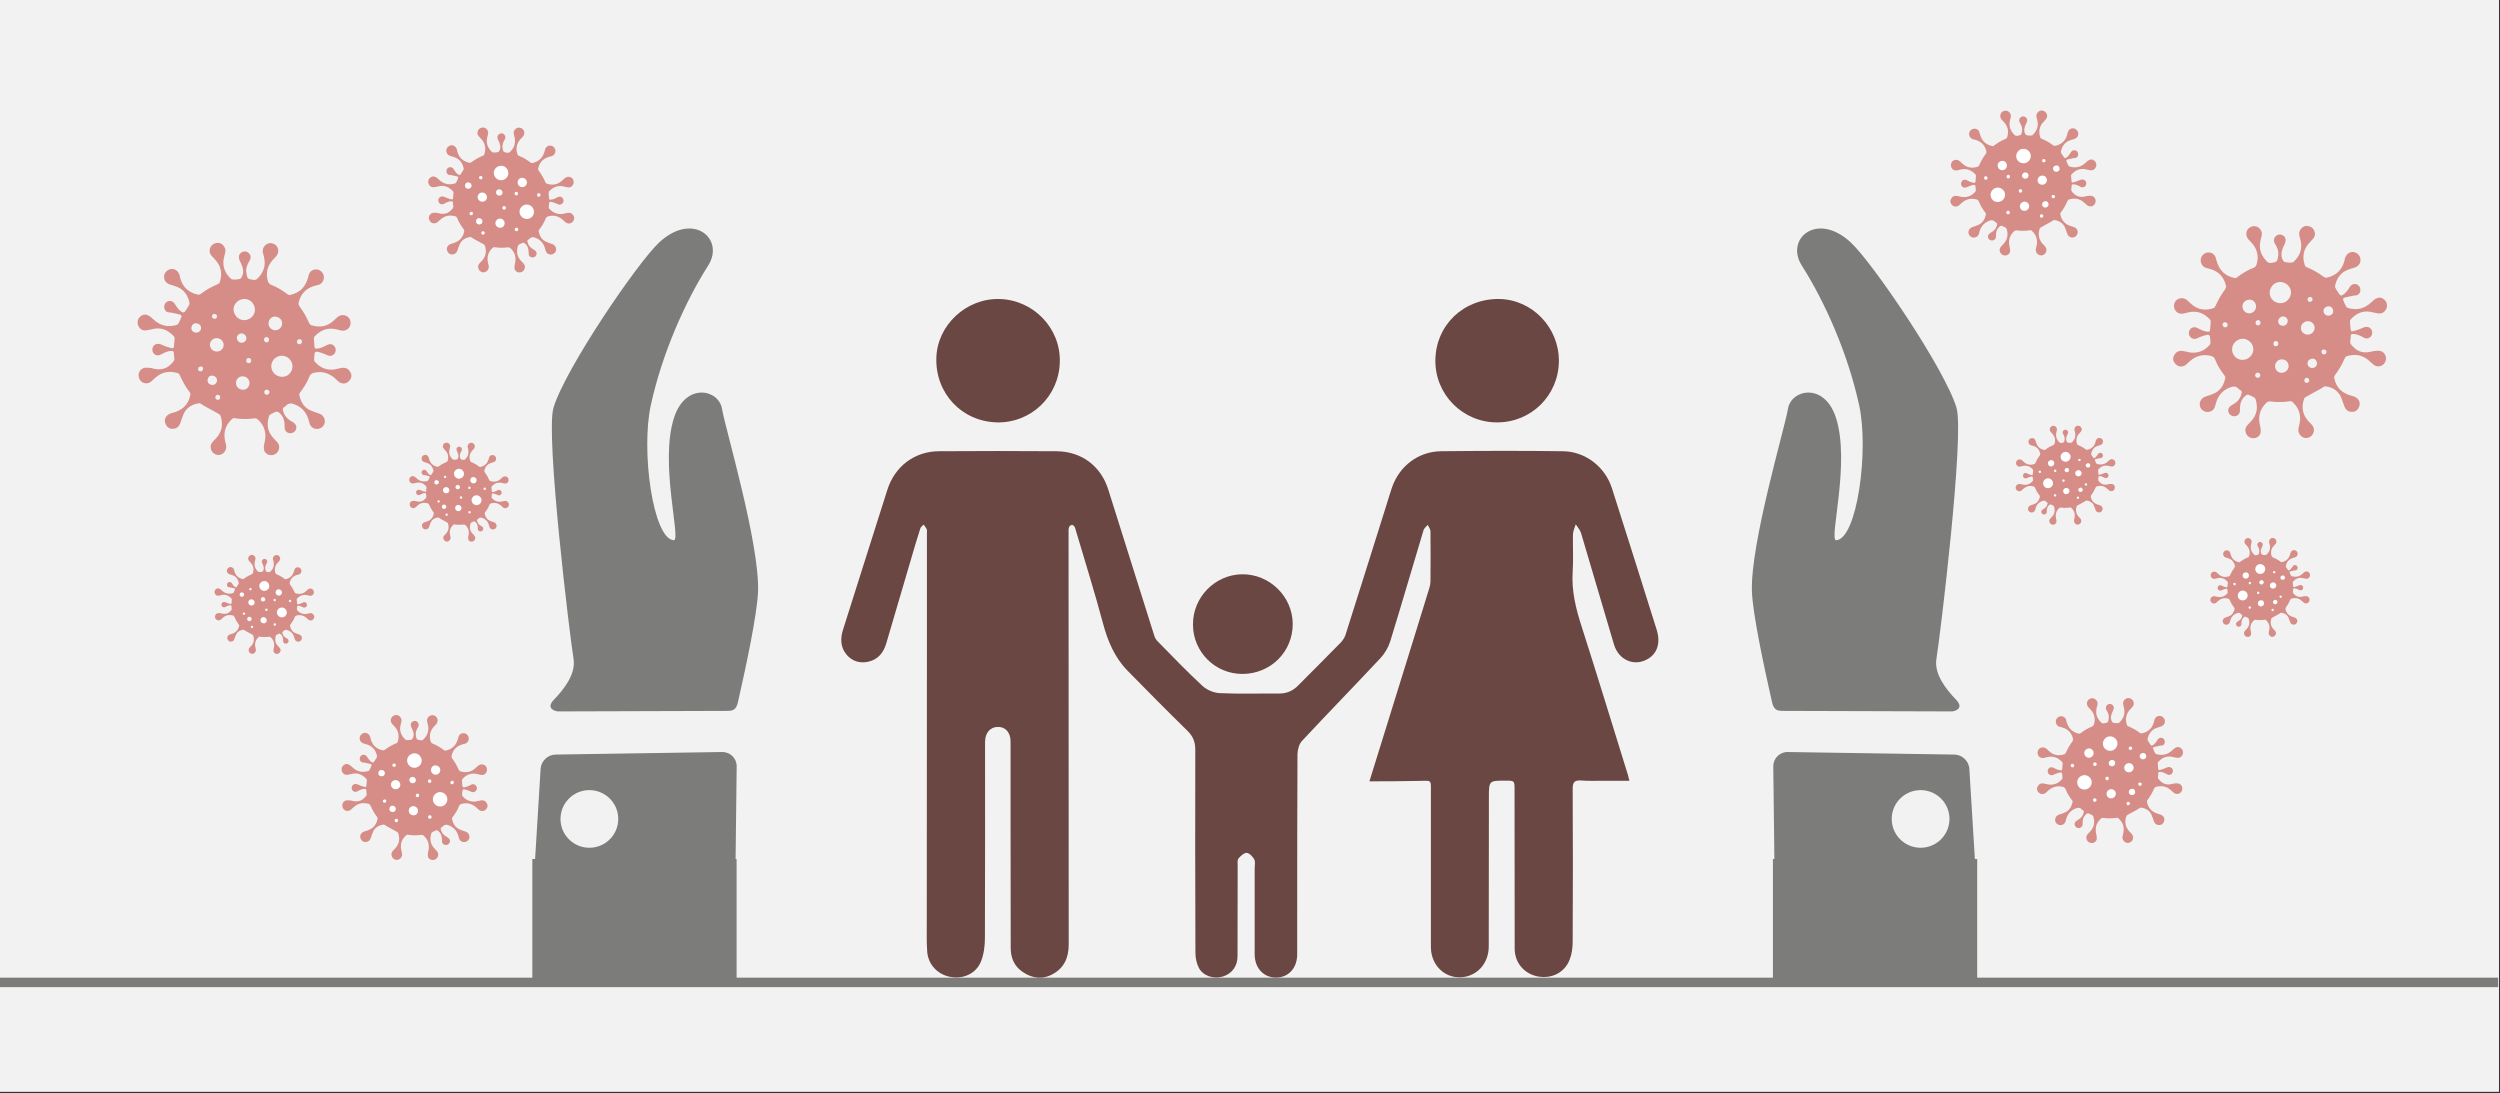 <svg width="526" height="230" xmlns="http://www.w3.org/2000/svg" xmlns:xlink="http://www.w3.org/1999/xlink" overflow="hidden"><rect width="100%" height="100%" fill="#333333" stroke="none"/><defs><clipPath id="clip0"><rect x="0" y="0" width="526" height="230"/></clipPath></defs><g clip-path="url(#clip0)"><rect x="0" y="0" width="525.239" height="229.667" fill="#FFFFFF" transform="scale(1.001 1)"/><rect x="0" y="0" width="525.239" height="229.667" fill="#F2F2F2" transform="scale(1.001 1)"/><path d="M0 0 525.087 0" stroke="#7C7C7B" stroke-width="1.997" stroke-miterlimit="8" fill="none" fill-rule="evenodd" transform="matrix(1.001 0 -0 1 0 206.7)"/><path d="M111.014 69.532C113.124 62.71 115.145 56.209 117.167 49.709 119.336 42.711 121.504 35.742 123.643 28.744 123.761 28.334 123.849 27.894 123.849 27.455 123.878 23.941 123.878 20.428 123.849 16.914 123.849 16.475 123.468 16.006 123.263 15.567 122.969 15.948 122.501 16.27 122.383 16.709 120.039 24.498 117.783 32.316 115.38 40.105 114.97 41.393 114.208 42.681 113.299 43.648 107.849 49.475 102.281 55.184 96.831 61.041 96.216 61.685 95.923 62.885 95.893 63.822 95.835 75.769 95.835 87.745 95.835 99.692 95.835 101.8 95.835 103.879 95.835 105.987 95.805 108.827 94.018 110.789 91.439 110.818 88.802 110.848 86.927 108.857 86.897 105.987 86.897 99.926 86.897 93.894 86.897 87.833 86.897 87.189 87.073 86.457 86.809 85.959 86.487 85.373 85.784 84.612 85.227 84.583 84.67 84.553 83.938 85.227 83.498 85.754 83.205 86.105 83.322 86.779 83.322 87.306 83.293 93.66 83.322 99.984 83.293 106.338 83.293 108.476 82.062 110.057 80.157 110.614 78.282 111.17 76.084 110.496 75.176 108.798 74.678 107.861 74.443 106.661 74.443 105.606 74.385 91.347 74.385 77.116 74.414 62.856 74.414 61.216 73.916 60.016 72.744 58.874 68.495 54.716 64.305 50.47 60.143 46.224 57.448 43.443 56.012 40.017 55.015 36.298 53.286 29.798 51.265 23.385 49.36 16.914 49.272 16.592 49.184 16.24 49.038 15.948 48.92 15.772 48.627 15.538 48.481 15.567 48.246 15.626 47.924 15.86 47.865 16.065 47.748 16.475 47.778 16.943 47.778 17.353 47.778 46.195 47.778 75.037 47.807 103.879 47.807 106.602 46.869 108.769 44.466 110.087 42.298 111.287 40.1 110.994 38.107 109.618 36.349 108.417 35.617 106.661 35.617 104.582 35.617 95.27 35.617 85.93 35.587 76.618 35.587 71.435 35.587 66.282 35.587 61.099 35.587 59.255 34.503 58.054 32.921 58.083 31.309 58.083 30.225 59.342 30.225 61.245 30.225 75.008 30.254 88.77 30.196 102.532 30.196 104.201 29.961 105.987 29.346 107.48 28.291 110.028 25.654 111.17 22.928 110.672 20.291 110.204 18.269 108.095 18.064 105.372 17.918 103.235 17.976 101.097 17.976 98.93 17.976 79.663 18.006 60.396 18.006 41.1 18.006 33.136 18.006 25.2 18.006 17.236 18.006 17.002 18.064 16.709 17.976 16.504 17.8 16.153 17.537 15.831 17.331 15.508 17.097 15.772 16.716 15.977 16.628 16.299 15.954 18.378 15.339 20.486 14.723 22.595 12.965 28.568 11.207 34.57 9.449 40.544 8.863 42.506 7.691 43.941 5.61 44.38 3.852 44.731 2.299 44.263 1.127 42.886-0.192 41.305-0.221 39.519 0.365 37.645 1.859 32.96 3.325 28.246 4.819 23.561 6.431 18.436 8.042 13.342 9.683 8.217 11.236 3.298 15.339 0.136 20.467 0.077 28.73 0.019 36.965 0.019 45.228 0.077 50.473 0.107 54.547 3.181 56.1 8.071 59.352 18.349 62.546 28.626 65.799 38.904 65.945 39.402 66.268 39.87 66.649 40.222 69.696 43.325 72.685 46.459 75.879 49.416 76.788 50.265 78.253 50.909 79.484 50.968 83.674 51.173 87.894 51.026 92.084 51.056 93.637 51.056 94.926 50.499 96.01 49.387 98.999 46.371 102.018 43.384 104.977 40.339 105.388 39.9 105.769 39.343 105.974 38.758 108.816 29.827 111.6 20.896 114.413 11.965 114.852 10.56 115.263 9.184 115.732 7.778 117.285 3.21 121.27 0.136 126.076 0.077 134.632-0.011 143.159-0.04 151.716 0.077 156.404 0.136 160.565 3.357 162.001 7.895 165.166 17.792 168.272 27.689 171.378 37.586 172.257 40.339 171.554 42.593 169.562 43.765 166.719 45.463 163.408 44.057 162.412 40.719 160.097 32.901 157.811 25.083 155.496 17.294 155.291 16.621 154.763 16.065 154.382 15.45 154.177 16.153 153.826 16.826 153.796 17.529 153.738 20.164 153.914 22.799 153.738 25.435 153.474 29.476 154.412 33.224 155.643 37.03 158.954 47.366 162.118 57.79 165.342 68.156 165.43 68.478 165.518 68.8 165.664 69.415 163.73 69.415 161.913 69.415 160.067 69.415 158.544 69.415 157.049 69.474 155.525 69.356 154.236 69.269 153.738 69.62 153.738 71.025 153.796 81.772 153.796 92.489 153.738 103.235 153.738 104.523 153.562 105.899 153.093 107.071 152.009 109.823 149.313 111.111 146.412 110.584 143.599 110.057 141.577 107.744 141.548 104.816 141.518 93.63 141.518 82.474 141.518 71.289 141.518 69.386 141.518 69.386 139.584 69.386 136.185 69.386 136.127 69.386 136.127 72.782 136.097 83.265 136.127 93.777 136.097 104.26 136.097 107.539 134.046 110.087 131.145 110.643 127.306 111.404 123.937 108.505 123.937 104.406 123.937 93.718 123.937 83.031 123.937 72.343 123.937 68.829 124.259 69.474 121.123 69.444 117.783 69.503 114.53 69.532 111.014 69.532Z" fill="#6A4742" fill-rule="evenodd" transform="matrix(1.001 0 -0 1 177 94.862)"/><path d="M12.702 25.958C5.355 25.752-0.2 19.867 0.006 12.422 0.182 5.507 6.266-0.173 13.261 0.004 20.432 0.181 26.163 6.154 25.957 13.275 25.781 20.514 19.873 26.135 12.702 25.958Z" fill="#6A4742" fill-rule="evenodd" transform="matrix(1.001 0 -0 1 197 62.909)"/><path d="M0.001 12.879C0.089 5.499 5.917-0.087 13.394 0.001 20.34 0.089 26.021 5.999 25.962 13.084 25.903 20.317 20.105 26.021 12.893 25.962 5.711 25.933-0.087 20.052 0.001 12.879Z" fill="#6A4742" fill-rule="evenodd" transform="matrix(1.001 0 -0 1 302 62.909)"/><path d="M10.426 20.97C4.683 20.999 0.03 16.362 0.001 10.633-0.058 4.844 4.624 0.059 10.367 0 16.11-0.029 20.91 4.667 20.97 10.396 20.999 16.303 16.346 20.94 10.426 20.97Z" fill="#6A4742" fill-rule="evenodd" transform="matrix(1.001 0 -0 1 251 120.825)"/><rect x="0" y="0" width="25.962" height="42.938" fill="#7C7C7B" transform="matrix(-4.37114e-08 -1 -1.001 4.37747e-08 416 206.7)"/><path d="M95.575 14.639C87.571 19.057 76.562 23.141 65.584 24.863 55.816 26.395 37.44 22.701 37.44 18.338 37.44 16.684 53.557 22.412 63.306 19.811 70.781 17.816 69.72 10.823 65.654 9.901 61.611 8.983 37.927 0.307 27.811 0.008 23.046-0.133 11.28 1.665 5.587 2.592 3.637 2.91 2.414 2.875 2.292 4.741 1.726 13.415 0.609 31.153 0 40.418-0.012 40.614 0.26 43.247 2.432 41.394 4.81 39.366 8.145 37.119 11.23 37.819 16.07 38.917 57.94 46.587 63.715 45.245 71.977 43.324 95.365 29.464 99.85 25.156 106.8 18.477 101.397 11.426 95.575 14.639Z" fill="#7C7C7B" fill-rule="evenodd" transform="matrix(-0.061 -0.998 1 -0.061 370.29 152.148)"/><path d="M25.779 1.085 3.844 0.004C2.15-0.08 0.421 1.197 0 2.839 0.114 15.197 0.228 27.556 0.342 39.915-0.079 41.558 0.098 42.089 1.792 42.155L22.637 42.152C24.331 42.218 25.823 40.888 25.953 39.197L28.623 4.31C28.752 2.62 27.472 1.168 25.779 1.085ZM12.866 37.355C9.516 37.355 6.801 34.64 6.801 31.291 6.801 27.941 9.516 25.226 12.866 25.226 16.215 25.226 18.93 27.941 18.93 31.291 18.93 34.64 16.215 37.355 12.866 37.355Z" fill="#7C7C7B" fill-rule="evenodd" transform="matrix(-0.061 -0.998 1 -0.061 373.587 187.053)"/><rect x="0" y="0" width="25.962" height="42.938" fill="#7C7C7B" transform="matrix(-4.37114e-08 -1 1.001 -4.37747e-08 112 206.7)"/><path d="M95.575 14.639C87.571 19.057 76.562 23.141 65.584 24.863 55.816 26.395 37.44 22.701 37.44 18.338 37.44 16.684 53.557 22.412 63.306 19.811 70.781 17.816 69.72 10.823 65.654 9.901 61.611 8.983 37.927 0.307 27.811 0.008 23.046-0.133 11.28 1.665 5.587 2.592 3.637 2.91 2.414 2.875 2.292 4.741 1.726 13.415 0.609 31.153 0 40.418-0.012 40.614 0.26 43.247 2.432 41.394 4.81 39.366 8.145 37.119 11.23 37.819 16.07 38.917 57.94 46.587 63.715 45.245 71.977 43.324 95.365 29.464 99.85 25.156 106.8 18.477 101.397 11.426 95.575 14.639Z" fill="#7C7C7B" fill-rule="evenodd" transform="matrix(0.061 -0.998 -1 -0.061 157.808 152.148)"/><path d="M25.779 1.085 3.844 0.004C2.15-0.08 0.421 1.197 0 2.839 0.114 15.197 0.228 27.556 0.342 39.915-0.079 41.558 0.098 42.089 1.792 42.155L22.637 42.152C24.331 42.218 25.823 40.888 25.953 39.197L28.623 4.31C28.752 2.62 27.472 1.168 25.779 1.085ZM12.866 37.355C9.516 37.355 6.801 34.64 6.801 31.291 6.801 27.941 9.516 25.226 12.866 25.226 16.215 25.226 18.93 27.941 18.93 31.291 18.93 34.64 16.215 37.355 12.866 37.355Z" fill="#7C7C7B" fill-rule="evenodd" transform="matrix(0.061 -0.998 -1 -0.061 154.51 187.053)"/><path d="M-41.054-31.936C-41.505-32.011-41.955-32.049-42.406-32.236-43.006-32.462-43.382-33.137-43.344-33.776-43.269-34.527-42.819-35.09-42.143-35.315-41.542-35.503-40.791-35.24-40.416-34.714-40.153-34.376-39.965-33.963-39.702-33.626-38.689-32.086-37.224-31.485-35.46-31.523-35.272-31.523-35.047-31.673-34.934-31.823-34.071-32.912-33.132-33.888-32.006-34.752-31.818-34.864-31.706-35.165-31.706-35.39-31.593-37.492-32.607-38.919-34.371-39.895-34.784-40.121-35.16-40.421-35.385-40.871-35.685-41.547-35.535-42.148-35.047-42.674-34.559-43.199-33.921-43.349-33.245-43.049-32.607-42.786-32.306-42.298-32.231-41.622-32.156-40.834-32.156-40.046-32.006-39.295-31.706-37.943-30.767-37.042-29.528-36.516-29.228-36.366-28.74-36.629-28.364-36.742-27.2-37.004-26.036-37.305-24.873-37.605-24.722-37.643-24.535-37.755-24.46-37.868-23.296-39.595-23.296-41.36-24.385-43.124-24.722-43.687-24.985-44.213-24.722-44.889-24.422-45.752-23.408-46.24-22.582-45.902-21.719-45.564-21.306-44.476-21.681-43.65-21.982-43.049-22.357-42.448-22.545-41.81-22.995-40.383-22.695-39.032-21.869-37.793-21.794-37.68-21.644-37.605-21.531-37.605-20.067-37.455-18.678-37.08-17.326-36.516-17.139-36.441-16.801-36.516-16.613-36.629-14.886-37.53-14.098-39.032-14.06-40.947-14.06-41.435-13.985-41.96-13.797-42.373-13.534-42.974-12.784-43.274-12.22-43.162-11.47-43.012-10.982-42.561-10.831-41.885-10.681-41.209-10.906-40.533-11.507-40.158-11.995-39.858-12.483-39.557-12.934-39.219-14.21-38.243-14.661-36.854-14.586-35.278-14.586-35.127-14.435-34.902-14.323-34.789-14.098-34.564-13.797-34.376-13.572-34.151-13.272-33.851-13.009-33.926-12.671-34.076-11.582-34.602-11.094-35.54-10.831-36.666-10.681-37.38-10.118-37.755-9.442-37.643-8.804-37.53-8.353-36.967-8.391-36.329-8.428-35.728-8.917-35.315-9.63-35.165-10.756-34.902-11.582-34.339-12.108-33.288-12.22-33.062-12.22-32.875-12.033-32.687-11.883-32.537-11.732-32.386-11.657-32.199-11.319-31.561-10.756-31.448-10.043-31.523-8.128-31.711-6.889-32.799-6.063-34.414-5.725-35.015-5.237-35.39-4.486-35.352-3.848-35.315-3.398-34.977-3.097-34.451-2.534-33.4-3.322-32.124-4.524-32.049-5.275-32.011-6.063-31.974-6.776-31.823-8.166-31.485-9.029-30.509-9.63-29.27-9.667-29.158-9.63-29.008-9.592-28.895-9.104-27.656-8.654-26.417-8.541-25.103-8.504-24.615-8.278-24.315-7.828-24.052-6.026-23.076-4.336-23.338-2.647-24.352-1.558-25.028-0.394-24.577-0.056-23.338 0.131-22.663-0.169-22.137-0.694-21.724-1.183-21.311-1.746-21.273-2.346-21.499-2.985-21.762-3.548-22.175-4.223-22.4-5.688-22.85-7.039-22.587-8.278-21.724-8.391-21.649-8.466-21.499-8.504-21.349-8.616-20.898-8.691-20.448-8.729-19.959-8.729-19.809-8.466-19.584-8.316-19.584-7.753-19.547-7.152-19.584-6.589-19.659-6.063-19.734-5.575-19.922-5.087-19.547-4.524-19.133-4.411-18.345-4.862-17.782-5.312-17.219-6.026-17.144-6.589-17.632-7.189-18.157-7.753-18.721-8.541-18.983-8.917-19.096-9.029-19.021-9.142-18.645-9.292-18.157-9.517-17.669-9.667-17.181-9.705-17.031-9.742-16.806-9.667-16.655-8.804-14.966-7.452-14.027-5.538-13.99-5.162-13.99-4.787-13.99-4.411-13.952-3.548-13.802-3.06-13.201-3.022-12.376-3.022-11.662-3.473-10.949-4.148-10.761-4.974-10.536-5.725-10.874-6.176-11.625-6.476-12.113-6.739-12.563-7.114-13.014-8.128-14.178-9.442-14.591-10.944-14.516-11.132-14.516-11.357-14.365-11.47-14.215-12.333-13.127-13.309-12.15-14.398-11.287-14.586-11.136-14.736-10.799-14.736-10.573-14.773-8.809-14.098-7.42-12.558-6.444-12.296-6.256-11.995-6.106-11.695-5.955-11.056-5.543-10.794-4.867-10.982-4.078-11.132-3.478-11.732-2.952-12.371-2.877-13.084-2.802-13.835-3.177-14.06-3.853-14.21-4.191-14.173-4.604-14.173-5.017-14.21-5.918-14.323-6.782-14.773-7.57-15.261-8.471-16.05-9.109-16.951-9.56-17.064-9.635-17.251-9.597-17.364-9.56-18.678-8.997-19.992-8.621-21.419-8.471-21.644-8.433-21.907-8.246-22.057-8.058-23.183-6.293-23.07-4.529-21.982-2.764-21.419-1.901-21.531-0.925-22.207-0.362-22.845 0.127-23.709 0.127-24.309-0.399-24.91-0.925-25.06-1.826-24.647-2.501-24.084-3.44-23.596-4.416-23.634-5.58-23.671-6.481-23.971-7.269-24.422-8.02-24.61-8.321-24.873-8.433-25.21-8.471-26.374-8.584-26.45-8.546-26.938-7.457-27.351-6.556-27.238-5.655-26.975-4.792-26.75-4.116-27.013-3.515-27.651-3.215-28.252-2.952-28.852-3.177-29.228-3.778-29.491-4.191-29.378-4.792-29.002-5.242-28.627-5.693-28.214-6.143-27.951-6.669-27.576-7.307-27.501-8.02-27.726-8.696-27.726-8.734-27.764-8.771-27.764-8.809-27.914-9.147-29.378-9.635-29.716-9.485-31.518-8.546-32.419-7.082-32.344-5.054-32.344-4.529-32.306-3.966-32.682-3.515-33.132-2.952-33.808-2.689-34.409-2.877-35.084-3.102-35.535-3.553-35.648-4.266-35.76-4.979-35.422-5.58-34.822-5.918-34.033-6.406-33.245-6.857-32.682-7.645-32.006-8.584-31.781-9.635-31.856-10.799-31.856-10.949-31.968-11.099-32.081-11.212-33.207-12.075-34.221-13.051-35.084-14.178-35.197-14.328-35.46-14.478-35.648-14.478-37.562-14.553-39.027-13.84-40.04-12.188-40.153-12-40.266-11.775-40.378-11.55-40.866-10.761-41.655-10.423-42.443-10.724-43.119-10.986-43.607-11.775-43.494-12.488-43.344-13.389-42.743-13.915-41.767-13.952-41.279-13.99-40.791-13.952-40.303-14.027-38.689-14.215-37.6-15.191-36.887-16.581-36.774-16.768-36.849-17.069-36.887-17.294-36.999-17.707-37.187-18.12-37.3-18.533-37.412-18.833-37.562-18.983-37.938-18.871-38.576-18.683-39.102-18.27-39.59-17.819-39.89-17.519-40.228-17.219-40.716-17.256-41.354-17.294-41.842-17.782-41.842-18.458-41.842-19.133-41.354-19.697-40.754-19.697-40.529-19.697-40.303-19.584-40.04-19.584-39.365-19.547-38.689-19.509-38.05-19.509-37.938-19.509-37.75-19.734-37.75-19.847-37.788-20.372-37.9-20.936-38.013-21.461-38.05-21.574-38.201-21.724-38.313-21.799-39.965-22.813-41.617-22.85-43.344-21.912-43.795-21.686-44.245-21.424-44.733-21.386-45.484-21.273-46.01-21.762-46.31-22.4-46.535-22.925-46.385-23.714-45.935-24.164-45.409-24.69-44.846-24.84-44.133-24.54-43.607-24.315-43.081-24.014-42.556-23.751-40.979-23.076-39.552-23.414-38.163-24.315-38.088-24.352-38.013-24.502-37.975-24.615-37.863-25.178-37.788-25.741-37.675-26.304-37.6-26.605-37.75-26.793-38.05-26.793-38.764-26.793-39.44-26.793-40.153-26.642-40.829-26.53-41.354-26.605-41.73-27.13-42.03-27.543-41.993-28.182-41.655-28.595-41.204-29.158-40.416-29.195-39.89-28.67-39.289-28.107-38.726-27.581-37.9-27.356-37.562-27.281-37.412-27.356-37.337-27.656-37.262-27.919-37.187-28.182-37.074-28.407-36.736-28.97-36.887-29.421-37.224-29.909-37.938-31.335-39.214-32.011-41.054-31.936ZM-27.651-15.041C-27.651-13.84-26.675-12.789-25.436-12.751-24.234-12.713-23.146-13.765-23.146-15.004-23.146-16.205-24.197-17.219-25.398-17.219-26.6-17.219-27.613-16.205-27.651-15.041ZM-14.736-22.25C-13.497-22.25-12.483-23.188-12.446-24.427-12.446-25.704-13.384-26.68-14.661-26.68-15.9-26.68-16.913-25.704-16.913-24.465-16.913-23.301-15.9-22.25-14.736-22.25ZM-27.613-23.676C-27.613-24.465-28.289-25.065-29.078-25.065-29.866-25.065-30.504-24.427-30.504-23.676-30.504-22.888-29.866-22.25-29.078-22.25-28.252-22.25-27.613-22.888-27.613-23.676ZM-19.767-16.093C-19.767-15.266-19.166-14.666-18.34-14.703-17.514-14.703-16.913-15.304-16.913-16.13-16.913-16.918-17.552-17.557-18.34-17.557-19.166-17.519-19.767-16.918-19.767-16.093ZM-23.146-29.984C-23.146-29.195-22.507-28.595-21.719-28.595-20.931-28.595-20.292-29.233-20.292-30.021-20.292-30.847-20.893-31.41-21.719-31.41-22.545-31.373-23.146-30.772-23.146-29.984ZM-28.064-30.134C-27.501-30.134-27.05-30.547-27.05-31.11-27.05-31.673-27.501-32.086-28.064-32.086-28.627-32.086-29.04-31.673-29.04-31.11-29.04-30.509-28.665-30.134-28.064-30.134ZM-25.398-20.936C-25.398-20.41-24.948-19.959-24.422-19.959-23.859-19.959-23.408-20.372-23.371-20.898-23.333-21.424-23.821-21.912-24.385-21.912-24.91-21.912-25.361-21.499-25.398-20.936ZM-34.184-22.325C-34.784-22.325-35.16-21.949-35.16-21.349-35.16-20.748-34.784-20.372-34.146-20.372-33.545-20.372-33.132-20.785-33.132-21.349-33.17-21.912-33.583-22.325-34.184-22.325ZM-12.971-18.57C-12.971-18.195-12.746-18.007-12.446-17.97-12.108-17.97-11.92-18.195-11.92-18.495-11.92-18.796-12.108-19.058-12.446-19.058-12.746-19.096-12.934-18.871-12.971-18.57ZM-19.767-19.922C-19.767-19.509-19.541-19.359-19.241-19.359-18.903-19.359-18.715-19.584-18.715-19.922-18.715-20.222-18.903-20.485-19.241-20.448-19.541-20.448-19.729-20.222-19.767-19.922ZM-16.313-31.11C-16.688-31.073-16.876-30.847-16.876-30.547-16.876-30.247-16.651-30.021-16.313-30.021-16.012-30.021-15.787-30.209-15.787-30.584-15.825-30.885-16.012-31.073-16.313-31.11ZM-30.992-18.495C-31.405-18.495-31.593-18.308-31.593-18.007-31.593-17.669-31.405-17.482-31.067-17.482-30.73-17.482-30.579-17.669-30.542-17.97-30.542-18.345-30.73-18.458-30.992-18.495ZM-22.245-25.14C-22.282-24.765-22.057-24.615-21.756-24.577-21.419-24.54-21.231-24.803-21.193-25.103-21.193-25.403-21.343-25.666-21.719-25.666-22.019-25.666-22.207-25.479-22.245-25.14ZM-31.593-29.27C-31.443-29.158-31.255-28.932-31.067-28.895-30.767-28.857-30.504-29.045-30.542-29.421-30.542-29.759-30.73-29.946-31.067-29.946-31.405-29.984-31.555-29.721-31.593-29.27ZM-25.999-34.789C-26.299-34.752-26.524-34.639-26.524-34.264-26.524-33.926-26.337-33.776-26.036-33.738-25.699-33.738-25.511-33.926-25.511-34.264-25.473-34.602-25.661-34.789-25.999-34.789Z" fill="#D68D87" fill-rule="evenodd" transform="matrix(0.967 0.259 0.258 -0.966 79.817 57.229)"/><path d="M0-8.407C2.14065e-15-3.764-3.764 0-8.407 0-13.05 2.14065e-15-16.814-3.764-16.814-8.407-16.814-13.05-13.05-16.814-8.407-16.814-3.764-16.814 3.21097e-15-13.05 0-8.407Z" fill="#FFFFFF" fill-rule="evenodd" transform="matrix(0.967 0.259 0.258 -0.966 115.988 36.016)"/><path d="M-28.041-21.813C-28.348-21.864-28.656-21.89-28.964-22.018-29.374-22.172-29.631-22.633-29.605-23.069-29.553-23.582-29.246-23.967-28.784-24.12-28.374-24.249-27.861-24.069-27.605-23.71-27.425-23.479-27.297-23.197-27.117-22.966-26.425-21.915-25.425-21.505-24.22-21.531-24.092-21.531-23.938-21.633-23.861-21.736-23.271-22.479-22.63-23.146-21.861-23.736-21.732-23.813-21.655-24.018-21.655-24.172-21.578-25.608-22.271-26.582-23.476-27.249-23.758-27.403-24.015-27.608-24.169-27.916-24.374-28.377-24.271-28.788-23.938-29.146-23.604-29.505-23.168-29.608-22.707-29.403-22.271-29.223-22.066-28.89-22.014-28.428-21.963-27.89-21.963-27.352-21.861-26.839-21.655-25.915-21.014-25.3-20.168-24.941-19.963-24.838-19.63-25.018-19.373-25.095-18.578-25.274-17.783-25.48-16.988-25.685-16.886-25.71-16.758-25.787-16.706-25.864-15.911-27.044-15.911-28.249-16.655-29.454-16.886-29.839-17.065-30.198-16.886-30.659-16.681-31.249-15.988-31.583-15.424-31.352-14.834-31.121-14.552-30.377-14.809-29.813-15.014-29.403-15.27-28.993-15.399-28.557-15.706-27.582-15.501-26.659-14.937-25.813-14.886-25.736-14.783-25.685-14.706-25.685-13.706-25.582-12.757-25.326-11.834-24.941-11.706-24.89-11.475-24.941-11.347-25.018-10.167-25.633-9.629-26.659-9.603-27.967-9.603-28.3-9.552-28.659-9.424-28.941-9.244-29.352-8.731-29.557-8.347-29.48-7.834-29.377-7.501-29.07-7.398-28.608-7.295-28.146-7.449-27.685-7.86-27.428-8.193-27.223-8.526-27.018-8.834-26.787-9.706-26.121-10.014-25.172-9.962-24.095-9.962-23.992-9.86-23.838-9.783-23.762-9.629-23.608-9.424-23.479-9.27-23.326-9.065-23.12-8.885-23.172-8.654-23.274-7.911-23.633-7.577-24.274-7.398-25.044-7.295-25.531-6.911-25.787-6.449-25.71-6.013-25.633-5.705-25.249-5.731-24.813-5.757-24.402-6.09-24.12-6.577-24.018-7.347-23.838-7.911-23.454-8.27-22.736-8.347-22.582-8.347-22.454-8.219-22.326-8.116-22.223-8.013-22.12-7.962-21.992-7.731-21.556-7.347-21.479-6.859-21.531-5.552-21.659-4.705-22.402-4.141-23.505-3.91-23.915-3.577-24.172-3.064-24.146-2.628-24.12-2.321-23.89-2.115-23.531-1.731-22.813-2.269-21.941-3.09-21.89-3.603-21.864-4.141-21.838-4.628-21.736-5.577-21.505-6.167-20.838-6.577-19.992-6.603-19.915-6.577-19.812-6.552-19.735-6.218-18.889-5.911-18.043-5.834-17.146-5.808-16.812-5.654-16.607-5.346-16.428-4.116-15.761-2.962-15.94-1.808-16.633-1.064-17.094-0.269-16.787-0.038-15.94 0.09-15.479-0.115-15.12-0.474-14.838-0.808-14.556-1.192-14.53-1.603-14.684-2.039-14.863-2.423-15.145-2.885-15.299-3.885-15.607-4.808-15.428-5.654-14.838-5.731-14.786-5.782-14.684-5.808-14.581-5.885-14.274-5.936-13.966-5.962-13.633-5.962-13.53-5.782-13.376-5.68-13.376-5.295-13.351-4.885-13.376-4.5-13.427-4.141-13.479-3.808-13.607-3.475-13.351-3.09-13.068-3.013-12.53-3.321-12.145-3.628-11.761-4.116-11.709-4.5-12.043-4.91-12.402-5.295-12.786-5.834-12.966-6.09-13.043-6.167-12.992-6.244-12.735-6.347-12.402-6.5-12.068-6.603-11.735-6.629-11.632-6.654-11.478-6.603-11.376-6.013-10.222-5.09-9.581-3.782-9.555-3.526-9.555-3.269-9.555-3.013-9.53-2.423-9.427-2.09-9.017-2.064-8.453-2.064-7.965-2.372-7.478-2.833-7.35-3.398-7.196-3.91-7.427-4.218-7.94-4.423-8.273-4.603-8.581-4.859-8.889-5.552-9.683-6.449-9.966-7.475-9.914-7.603-9.914-7.757-9.812-7.834-9.709-8.424-8.966-9.09-8.299-9.834-7.709-9.962-7.606-10.065-7.376-10.065-7.222-10.09-6.016-9.629-5.068-8.578-4.401-8.398-4.273-8.193-4.17-7.988-4.068-7.552-3.786-7.372-3.324-7.501-2.786-7.603-2.375-8.013-2.016-8.449-1.965-8.937-1.914-9.449-2.17-9.603-2.632-9.706-2.863-9.68-3.145-9.68-3.427-9.706-4.042-9.783-4.632-10.09-5.17-10.424-5.786-10.962-6.222-11.578-6.529-11.655-6.581-11.783-6.555-11.86-6.529-12.757-6.145-13.655-5.888-14.629-5.786-14.783-5.76-14.963-5.632-15.065-5.504-15.834-4.298-15.758-3.093-15.014-1.888-14.629-1.298-14.706-0.632-15.168-0.247-15.604 0.086-16.193 0.086-16.604-0.273-17.014-0.632-17.117-1.247-16.835-1.708-16.45-2.35-16.117-3.016-16.142-3.811-16.168-4.427-16.373-4.965-16.681-5.478-16.809-5.683-16.988-5.76-17.219-5.786-18.014-5.863-18.066-5.837-18.399-5.093-18.681-4.478-18.604-3.863-18.424-3.273-18.271-2.811-18.45-2.401-18.886-2.196-19.296-2.016-19.707-2.17-19.963-2.58-20.142-2.863-20.066-3.273-19.809-3.581-19.553-3.888-19.271-4.196-19.091-4.555-18.835-4.991-18.784-5.478-18.937-5.94-18.937-5.965-18.963-5.991-18.963-6.016-19.066-6.247-20.066-6.581-20.296-6.478-21.527-5.837-22.143-4.837-22.091-3.452-22.091-3.093-22.066-2.709-22.322-2.401-22.63-2.016-23.091-1.837-23.502-1.965-23.963-2.119-24.271-2.427-24.348-2.914-24.425-3.401-24.194-3.811-23.784-4.042-23.245-4.375-22.707-4.683-22.322-5.222-21.861-5.863-21.707-6.581-21.758-7.376-21.758-7.478-21.835-7.581-21.912-7.658-22.681-8.248-23.374-8.914-23.963-9.683-24.04-9.786-24.22-9.889-24.348-9.889-25.656-9.94-26.656-9.453-27.348-8.324-27.425-8.196-27.502-8.042-27.579-7.889-27.912-7.35-28.451-7.119-28.989-7.324-29.451-7.504-29.784-8.042-29.707-8.53-29.605-9.145-29.195-9.504-28.528-9.53-28.194-9.555-27.861-9.53-27.528-9.581-26.425-9.709-25.681-10.376-25.194-11.325-25.117-11.453-25.169-11.658-25.194-11.812-25.271-12.094-25.399-12.376-25.476-12.658-25.553-12.863-25.656-12.966-25.912-12.889-26.348-12.761-26.707-12.479-27.04-12.171-27.246-11.966-27.476-11.761-27.81-11.786-28.246-11.812-28.579-12.145-28.579-12.607-28.579-13.068-28.246-13.453-27.835-13.453-27.682-13.453-27.528-13.376-27.348-13.376-26.887-13.351-26.425-13.325-25.989-13.325-25.912-13.325-25.784-13.479-25.784-13.556-25.81-13.915-25.887-14.299-25.963-14.658-25.989-14.735-26.092-14.838-26.169-14.889-27.297-15.581-28.425-15.607-29.605-14.966-29.913-14.812-30.22-14.633-30.554-14.607-31.066-14.53-31.425-14.863-31.631-15.299-31.784-15.658-31.682-16.197-31.374-16.504-31.015-16.864-30.631-16.966-30.143-16.761-29.784-16.607-29.425-16.402-29.066-16.222-27.989-15.761-27.015-15.992-26.066-16.607-26.015-16.633-25.963-16.735-25.938-16.812-25.861-17.197-25.81-17.581-25.733-17.966-25.681-18.171-25.784-18.299-25.989-18.299-26.476-18.299-26.938-18.299-27.425-18.197-27.887-18.12-28.246-18.171-28.502-18.53-28.707-18.812-28.682-19.248-28.451-19.53-28.143-19.915-27.605-19.941-27.246-19.582-26.835-19.197-26.451-18.838-25.887-18.684-25.656-18.633-25.553-18.684-25.502-18.889-25.451-19.069-25.399-19.248-25.322-19.402-25.092-19.787-25.194-20.095-25.425-20.428-25.912-21.402-26.784-21.864-28.041-21.813ZM-18.886-10.273C-18.886-9.453-18.219-8.735-17.373-8.709-16.552-8.683-15.809-9.401-15.809-10.248-15.809-11.068-16.527-11.761-17.347-11.761-18.168-11.761-18.86-11.068-18.886-10.273ZM-10.065-15.197C-9.219-15.197-8.526-15.838-8.501-16.684-8.501-17.556-9.142-18.223-10.014-18.223-10.86-18.223-11.552-17.556-11.552-16.71-11.552-15.915-10.86-15.197-10.065-15.197ZM-18.86-16.171C-18.86-16.71-19.322-17.12-19.86-17.12-20.399-17.12-20.835-16.684-20.835-16.171-20.835-15.633-20.399-15.197-19.86-15.197-19.296-15.197-18.86-15.633-18.86-16.171ZM-13.501-10.991C-13.501-10.427-13.091-10.017-12.527-10.043-11.962-10.043-11.552-10.453-11.552-11.017-11.552-11.555-11.988-11.991-12.527-11.991-13.091-11.966-13.501-11.555-13.501-10.991ZM-15.809-20.479C-15.809-19.941-15.373-19.53-14.834-19.53-14.296-19.53-13.86-19.966-13.86-20.505-13.86-21.069-14.27-21.454-14.834-21.454-15.399-21.428-15.809-21.018-15.809-20.479ZM-19.168-20.582C-18.784-20.582-18.476-20.864-18.476-21.248-18.476-21.633-18.784-21.915-19.168-21.915-19.553-21.915-19.835-21.633-19.835-21.248-19.835-20.838-19.578-20.582-19.168-20.582ZM-17.347-14.299C-17.347-13.94-17.04-13.633-16.681-13.633-16.296-13.633-15.988-13.915-15.963-14.274-15.937-14.633-16.27-14.966-16.655-14.966-17.014-14.966-17.322-14.684-17.347-14.299ZM-23.348-15.248C-23.758-15.248-24.015-14.992-24.015-14.581-24.015-14.171-23.758-13.915-23.322-13.915-22.912-13.915-22.63-14.197-22.63-14.581-22.656-14.966-22.938-15.248-23.348-15.248ZM-8.86-12.684C-8.86-12.427-8.706-12.299-8.501-12.273-8.27-12.273-8.142-12.427-8.142-12.633-8.142-12.838-8.27-13.017-8.501-13.017-8.706-13.043-8.834-12.889-8.86-12.684ZM-13.501-13.607C-13.501-13.325-13.347-13.222-13.142-13.222-12.911-13.222-12.783-13.376-12.783-13.607-12.783-13.812-12.911-13.992-13.142-13.966-13.347-13.966-13.475-13.812-13.501-13.607ZM-11.142-21.248C-11.398-21.223-11.526-21.069-11.526-20.864-11.526-20.659-11.373-20.505-11.142-20.505-10.937-20.505-10.783-20.633-10.783-20.889-10.808-21.095-10.937-21.223-11.142-21.248ZM-21.168-12.633C-21.45-12.633-21.578-12.504-21.578-12.299-21.578-12.068-21.45-11.94-21.22-11.94-20.989-11.94-20.886-12.068-20.86-12.273-20.86-12.53-20.989-12.607-21.168-12.633ZM-15.193-17.171C-15.219-16.915-15.065-16.812-14.86-16.787-14.629-16.761-14.501-16.94-14.475-17.146-14.475-17.351-14.578-17.53-14.834-17.53-15.04-17.53-15.168-17.402-15.193-17.171ZM-21.578-19.992C-21.476-19.915-21.348-19.761-21.22-19.735-21.014-19.71-20.835-19.838-20.86-20.095-20.86-20.325-20.989-20.453-21.22-20.453-21.45-20.479-21.553-20.3-21.578-19.992ZM-17.758-23.762C-17.963-23.736-18.117-23.659-18.117-23.402-18.117-23.172-17.988-23.069-17.783-23.044-17.553-23.044-17.424-23.172-17.424-23.402-17.399-23.633-17.527-23.762-17.758-23.762Z" fill="#D68D87" fill-rule="evenodd" transform="matrix(0.967 0.259 0.258 -0.966 124.84 31.004)"/><path d="M0-5.742C1.46209e-15-2.571-2.571 0-5.742 0-8.913 1.46209e-15-11.484-2.571-11.484-5.742-11.484-8.913-8.913-11.484-5.742-11.484-2.571-11.484 2.19314e-15-8.913 0-5.742Z" fill="#FFFFFF" fill-rule="evenodd" transform="matrix(0.967 0.259 0.258 -0.966 103.783 99.413)"/><path d="M-19.152-14.898C-19.362-14.933-19.573-14.951-19.783-15.038-20.063-15.144-20.238-15.459-20.221-15.757-20.186-16.107-19.975-16.369-19.66-16.475-19.38-16.562-19.03-16.44-18.854-16.194-18.732-16.037-18.644-15.844-18.522-15.687-18.049-14.968-17.366-14.688-16.542-14.706-16.455-14.706-16.35-14.776-16.297-14.846-15.895-15.354-15.457-15.809-14.931-16.212-14.844-16.264-14.791-16.405-14.791-16.51-14.738-17.491-15.211-18.156-16.035-18.611-16.227-18.716-16.402-18.857-16.508-19.067-16.648-19.382-16.578-19.662-16.35-19.907-16.122-20.153-15.824-20.223-15.509-20.083-15.211-19.96-15.071-19.732-15.036-19.417-15.001-19.049-15.001-18.681-14.931-18.331-14.791-17.701-14.353-17.28-13.775-17.035-13.635-16.965-13.407-17.088-13.232-17.14-12.689-17.263-12.146-17.403-11.603-17.543-11.533-17.561-11.446-17.613-11.411-17.666-10.868-18.471-10.868-19.294-11.376-20.118-11.533-20.38-11.656-20.626-11.533-20.941-11.393-21.344-10.92-21.571-10.535-21.414-10.132-21.256-9.939-20.748-10.115-20.363-10.255-20.083-10.43-19.802-10.517-19.505-10.728-18.839-10.588-18.209-10.202-17.631-10.167-17.578-10.097-17.543-10.045-17.543-9.361-17.473-8.713-17.298-8.083-17.035-7.995-17-7.838-17.035-7.75-17.088-6.944-17.508-6.577-18.209-6.559-19.102-6.559-19.329-6.524-19.575-6.437-19.767-6.314-20.048-5.964-20.188-5.701-20.135-5.351-20.065-5.123-19.855-5.053-19.54-4.983-19.224-5.088-18.909-5.368-18.734-5.596-18.594-5.824-18.454-6.034-18.296-6.629-17.841-6.839-17.193-6.804-16.457-6.804-16.387-6.734-16.282-6.682-16.229-6.577-16.124-6.437-16.037-6.331-15.932-6.191-15.792-6.069-15.827-5.911-15.897-5.403-16.142-5.176-16.58-5.053-17.105-4.983-17.438-4.72-17.613-4.405-17.561-4.107-17.508-3.897-17.245-3.914-16.948-3.932-16.667-4.16-16.475-4.492-16.405-5.018-16.282-5.403-16.019-5.648-15.529-5.701-15.424-5.701-15.336-5.613-15.249-5.543-15.178-5.473-15.108-5.438-15.021-5.281-14.723-5.018-14.671-4.685-14.706-3.792-14.793-3.214-15.301-2.829-16.054-2.671-16.335-2.443-16.51-2.093-16.492-1.795-16.475-1.585-16.317-1.445-16.072-1.182-15.581-1.55-14.986-2.11-14.951-2.461-14.933-2.829-14.916-3.161-14.846-3.809-14.688-4.212-14.233-4.492-13.655-4.51-13.602-4.492-13.532-4.475-13.48-4.247-12.902-4.037-12.324-3.985-11.711-3.967-11.483-3.862-11.343-3.652-11.22-2.811-10.765-2.023-10.887-1.235-11.36-0.727-11.676-0.184-11.466-0.026-10.887 0.061-10.572-0.079-10.327-0.324-10.134-0.552-9.942-0.814-9.924-1.095-10.029-1.392-10.152-1.655-10.345-1.97-10.45-2.653-10.66-3.284-10.537-3.862-10.134-3.914-10.099-3.949-10.029-3.967-9.959-4.019-9.749-4.055-9.539-4.072-9.311-4.072-9.241-3.949-9.136-3.879-9.136-3.617-9.119-3.336-9.136-3.074-9.171-2.829-9.206-2.601-9.294-2.373-9.119-2.11-8.926-2.058-8.558-2.268-8.295-2.478-8.033-2.811-7.998-3.074-8.225-3.354-8.471-3.617-8.733-3.985-8.856-4.16-8.908-4.212-8.873-4.265-8.698-4.335-8.471-4.44-8.243-4.51-8.015-4.527-7.945-4.545-7.84-4.51-7.77-4.107-6.982-3.477-6.544-2.583-6.526-2.408-6.526-2.233-6.526-2.058-6.509-1.655-6.439-1.427-6.159-1.41-5.773-1.41-5.441-1.62-5.108-1.935-5.02-2.321-4.915-2.671-5.073-2.881-5.423-3.021-5.651-3.144-5.861-3.319-6.071-3.792-6.614-4.405-6.807-5.105-6.772-5.193-6.772-5.298-6.702-5.351-6.631-5.753-6.124-6.209-5.668-6.717-5.265-6.804-5.195-6.874-5.038-6.874-4.933-6.892-4.109-6.577-3.461-5.859-3.006-5.736-2.918-5.596-2.848-5.456-2.778-5.158-2.586-5.035-2.27-5.123-1.903-5.193-1.622-5.473-1.377-5.771-1.342-6.104-1.307-6.454-1.482-6.559-1.797-6.629-1.955-6.612-2.148-6.612-2.34-6.629-2.761-6.682-3.164-6.892-3.531-7.12-3.952-7.487-4.25-7.908-4.46-7.96-4.495-8.048-4.477-8.1-4.46-8.713-4.197-9.326-4.022-9.992-3.952-10.097-3.934-10.22-3.847-10.29-3.759-10.815-2.936-10.763-2.113-10.255-1.29-9.992-0.887-10.045-0.431-10.36-0.169-10.658 0.059-11.06 0.059-11.341-0.186-11.621-0.431-11.691-0.852-11.498-1.167-11.236-1.605-11.008-2.06-11.025-2.603-11.043-3.023-11.183-3.391-11.393-3.742-11.481-3.882-11.603-3.934-11.761-3.952-12.304-4.004-12.339-3.987-12.567-3.479-12.759-3.059-12.707-2.638-12.584-2.235-12.479-1.92-12.602-1.64-12.899-1.5-13.18-1.377-13.46-1.482-13.635-1.762-13.758-1.955-13.705-2.235-13.53-2.446-13.355-2.656-13.162-2.866-13.04-3.111-12.864-3.409-12.829-3.742-12.934-4.057-12.934-4.074-12.952-4.092-12.952-4.109-13.022-4.267-13.705-4.495-13.863-4.425-14.704-3.987-15.124-3.304-15.089-2.358-15.089-2.113-15.071-1.85-15.246-1.64-15.457-1.377-15.772-1.255-16.052-1.342-16.367-1.447-16.578-1.657-16.63-1.99-16.683-2.323-16.525-2.603-16.245-2.761-15.877-2.988-15.509-3.199-15.246-3.566-14.931-4.004-14.826-4.495-14.861-5.038-14.861-5.108-14.914-5.178-14.966-5.23-15.492-5.633-15.964-6.089-16.367-6.614-16.42-6.684-16.542-6.754-16.63-6.754-17.523-6.789-18.206-6.456-18.679-5.686-18.732-5.598-18.784-5.493-18.837-5.388-19.065-5.02-19.432-4.863-19.8-5.003-20.116-5.125-20.343-5.493-20.291-5.826-20.221-6.246-19.94-6.491-19.485-6.509-19.257-6.526-19.03-6.509-18.802-6.544-18.049-6.631-17.541-7.087-17.208-7.735-17.155-7.822-17.191-7.963-17.208-8.068-17.261-8.26-17.348-8.453-17.401-8.646-17.453-8.786-17.523-8.856-17.698-8.803-17.996-8.716-18.241-8.523-18.469-8.313-18.609-8.173-18.767-8.033-18.994-8.05-19.292-8.068-19.52-8.295-19.52-8.611-19.52-8.926-19.292-9.189-19.012-9.189-18.907-9.189-18.802-9.136-18.679-9.136-18.364-9.119-18.049-9.101-17.751-9.101-17.698-9.101-17.611-9.206-17.611-9.259-17.628-9.504-17.681-9.767-17.733-10.012-17.751-10.064-17.821-10.134-17.873-10.169-18.644-10.642-19.415-10.66-20.221-10.222-20.431-10.117-20.641-9.994-20.869-9.977-21.219-9.924-21.464-10.152-21.604-10.45-21.709-10.695-21.639-11.063-21.429-11.273-21.184-11.518-20.921-11.588-20.588-11.448-20.343-11.343-20.098-11.203-19.853-11.08-19.117-10.765-18.452-10.923-17.803-11.343-17.768-11.36-17.733-11.431-17.716-11.483-17.663-11.746-17.628-12.008-17.576-12.271-17.541-12.411-17.611-12.499-17.751-12.499-18.084-12.499-18.399-12.499-18.732-12.429-19.047-12.376-19.292-12.411-19.467-12.656-19.608-12.849-19.59-13.147-19.432-13.34-19.222-13.602-18.854-13.62-18.609-13.374-18.329-13.112-18.066-12.867-17.681-12.761-17.523-12.727-17.453-12.761-17.418-12.902-17.383-13.024-17.348-13.147-17.296-13.252-17.138-13.515-17.208-13.725-17.366-13.953-17.698-14.618-18.294-14.933-19.152-14.898ZM-12.899-7.017C-12.899-6.456-12.444-5.966-11.866-5.948-11.306-5.931-10.798-6.421-10.798-6.999-10.798-7.56-11.288-8.033-11.848-8.033-12.409-8.033-12.882-7.56-12.899-7.017ZM-6.874-10.38C-6.296-10.38-5.824-10.818-5.806-11.396-5.806-11.991-6.244-12.446-6.839-12.446-7.417-12.446-7.89-11.991-7.89-11.413-7.89-10.87-7.417-10.38-6.874-10.38ZM-12.882-11.045C-12.882-11.413-13.197-11.693-13.565-11.693-13.933-11.693-14.23-11.396-14.23-11.045-14.23-10.677-13.933-10.38-13.565-10.38-13.18-10.38-12.882-10.677-12.882-11.045ZM-9.221-7.507C-9.221-7.122-8.941-6.842-8.556-6.859-8.17-6.859-7.89-7.139-7.89-7.525-7.89-7.893-8.188-8.19-8.556-8.19-8.941-8.173-9.221-7.893-9.221-7.507ZM-10.798-13.988C-10.798-13.62-10.5-13.34-10.132-13.34-9.764-13.34-9.467-13.637-9.467-14.005-9.467-14.39-9.747-14.653-10.132-14.653-10.517-14.636-10.798-14.355-10.798-13.988ZM-13.092-14.058C-12.829-14.058-12.619-14.25-12.619-14.513-12.619-14.776-12.829-14.968-13.092-14.968-13.355-14.968-13.547-14.776-13.547-14.513-13.547-14.233-13.372-14.058-13.092-14.058ZM-11.848-9.767C-11.848-9.521-11.638-9.311-11.393-9.311-11.13-9.311-10.92-9.504-10.903-9.749-10.885-9.994-11.113-10.222-11.376-10.222-11.621-10.222-11.831-10.029-11.848-9.767ZM-15.947-10.415C-16.227-10.415-16.402-10.239-16.402-9.959-16.402-9.679-16.227-9.504-15.929-9.504-15.649-9.504-15.457-9.697-15.457-9.959-15.474-10.222-15.667-10.415-15.947-10.415ZM-6.051-8.663C-6.051-8.488-5.946-8.4-5.806-8.383-5.648-8.383-5.561-8.488-5.561-8.628-5.561-8.768-5.648-8.891-5.806-8.891-5.946-8.908-6.034-8.803-6.051-8.663ZM-9.221-9.294C-9.221-9.101-9.116-9.031-8.976-9.031-8.819-9.031-8.731-9.136-8.731-9.294-8.731-9.434-8.819-9.556-8.976-9.539-9.116-9.539-9.204-9.434-9.221-9.294ZM-7.61-14.513C-7.785-14.495-7.873-14.39-7.873-14.25-7.873-14.11-7.768-14.005-7.61-14.005-7.47-14.005-7.365-14.093-7.365-14.268-7.382-14.408-7.47-14.495-7.61-14.513ZM-14.458-8.628C-14.651-8.628-14.738-8.541-14.738-8.4-14.738-8.243-14.651-8.155-14.493-8.155-14.336-8.155-14.266-8.243-14.248-8.383-14.248-8.558-14.336-8.611-14.458-8.628ZM-10.377-11.728C-10.395-11.553-10.29-11.483-10.15-11.466-9.992-11.448-9.904-11.57-9.887-11.711-9.887-11.851-9.957-11.973-10.132-11.973-10.272-11.973-10.36-11.886-10.377-11.728ZM-14.738-13.655C-14.668-13.602-14.581-13.497-14.493-13.48-14.353-13.462-14.23-13.55-14.248-13.725-14.248-13.883-14.336-13.97-14.493-13.97-14.651-13.988-14.721-13.865-14.738-13.655ZM-12.129-16.229C-12.269-16.212-12.374-16.159-12.374-15.984-12.374-15.827-12.287-15.757-12.146-15.739-11.989-15.739-11.901-15.827-11.901-15.984-11.884-16.142-11.971-16.229-12.129-16.229Z" fill="#D68D87" fill-rule="evenodd" transform="matrix(0.967 0.259 0.258 -0.966 109.83 95.99)"/><path d="M0-5.742C1.46209e-15-2.571-2.571 0-5.742 0-8.913 1.46209e-15-11.484-2.571-11.484-5.742-11.484-8.913-8.913-11.484-5.742-11.484-2.571-11.484 2.19314e-15-8.913 0-5.742Z" fill="#FFFFFF" fill-rule="evenodd" transform="matrix(0.967 0.259 0.258 -0.966 62.823 123.027)"/><path d="M-19.152-14.898C-19.362-14.933-19.573-14.951-19.783-15.038-20.063-15.144-20.238-15.459-20.221-15.757-20.186-16.107-19.975-16.369-19.66-16.475-19.38-16.562-19.03-16.44-18.854-16.194-18.732-16.037-18.644-15.844-18.522-15.687-18.049-14.968-17.366-14.688-16.542-14.706-16.455-14.706-16.35-14.776-16.297-14.846-15.895-15.354-15.457-15.809-14.931-16.212-14.844-16.264-14.791-16.405-14.791-16.51-14.738-17.491-15.211-18.156-16.035-18.611-16.227-18.716-16.402-18.857-16.508-19.067-16.648-19.382-16.578-19.662-16.35-19.907-16.122-20.153-15.824-20.223-15.509-20.083-15.211-19.96-15.071-19.732-15.036-19.417-15.001-19.049-15.001-18.681-14.931-18.331-14.791-17.701-14.353-17.28-13.775-17.035-13.635-16.965-13.407-17.088-13.232-17.14-12.689-17.263-12.146-17.403-11.603-17.543-11.533-17.561-11.446-17.613-11.411-17.666-10.868-18.471-10.868-19.294-11.376-20.118-11.533-20.38-11.656-20.626-11.533-20.941-11.393-21.344-10.92-21.571-10.535-21.414-10.132-21.256-9.939-20.748-10.115-20.363-10.255-20.083-10.43-19.802-10.517-19.505-10.728-18.839-10.588-18.209-10.202-17.631-10.167-17.578-10.097-17.543-10.045-17.543-9.361-17.473-8.713-17.298-8.083-17.035-7.995-17-7.838-17.035-7.75-17.088-6.944-17.508-6.577-18.209-6.559-19.102-6.559-19.329-6.524-19.575-6.437-19.767-6.314-20.048-5.964-20.188-5.701-20.135-5.351-20.065-5.123-19.855-5.053-19.54-4.983-19.224-5.088-18.909-5.368-18.734-5.596-18.594-5.824-18.454-6.034-18.296-6.629-17.841-6.839-17.193-6.804-16.457-6.804-16.387-6.734-16.282-6.682-16.229-6.577-16.124-6.437-16.037-6.331-15.932-6.191-15.792-6.069-15.827-5.911-15.897-5.403-16.142-5.176-16.58-5.053-17.105-4.983-17.438-4.72-17.613-4.405-17.561-4.107-17.508-3.897-17.245-3.914-16.948-3.932-16.667-4.16-16.475-4.492-16.405-5.018-16.282-5.403-16.019-5.648-15.529-5.701-15.424-5.701-15.336-5.613-15.249-5.543-15.178-5.473-15.108-5.438-15.021-5.281-14.723-5.018-14.671-4.685-14.706-3.792-14.793-3.214-15.301-2.829-16.054-2.671-16.335-2.443-16.51-2.093-16.492-1.795-16.475-1.585-16.317-1.445-16.072-1.182-15.581-1.55-14.986-2.11-14.951-2.461-14.933-2.829-14.916-3.161-14.846-3.809-14.688-4.212-14.233-4.492-13.655-4.51-13.602-4.492-13.532-4.475-13.48-4.247-12.902-4.037-12.324-3.985-11.711-3.967-11.483-3.862-11.343-3.652-11.22-2.811-10.765-2.023-10.887-1.235-11.36-0.727-11.676-0.184-11.466-0.026-10.887 0.061-10.572-0.079-10.327-0.324-10.134-0.552-9.942-0.814-9.924-1.095-10.029-1.392-10.152-1.655-10.345-1.97-10.45-2.653-10.66-3.284-10.537-3.862-10.134-3.914-10.099-3.949-10.029-3.967-9.959-4.019-9.749-4.055-9.539-4.072-9.311-4.072-9.241-3.949-9.136-3.879-9.136-3.617-9.119-3.336-9.136-3.074-9.171-2.829-9.206-2.601-9.294-2.373-9.119-2.11-8.926-2.058-8.558-2.268-8.295-2.478-8.033-2.811-7.998-3.074-8.225-3.354-8.471-3.617-8.733-3.985-8.856-4.16-8.908-4.212-8.873-4.265-8.698-4.335-8.471-4.44-8.243-4.51-8.015-4.527-7.945-4.545-7.84-4.51-7.77-4.107-6.982-3.477-6.544-2.583-6.526-2.408-6.526-2.233-6.526-2.058-6.509-1.655-6.439-1.427-6.159-1.41-5.773-1.41-5.441-1.62-5.108-1.935-5.02-2.321-4.915-2.671-5.073-2.881-5.423-3.021-5.651-3.144-5.861-3.319-6.071-3.792-6.614-4.405-6.807-5.105-6.772-5.193-6.772-5.298-6.702-5.351-6.631-5.753-6.124-6.209-5.668-6.717-5.265-6.804-5.195-6.874-5.038-6.874-4.933-6.892-4.109-6.577-3.461-5.859-3.006-5.736-2.918-5.596-2.848-5.456-2.778-5.158-2.586-5.035-2.27-5.123-1.903-5.193-1.622-5.473-1.377-5.771-1.342-6.104-1.307-6.454-1.482-6.559-1.797-6.629-1.955-6.612-2.148-6.612-2.34-6.629-2.761-6.682-3.164-6.892-3.531-7.12-3.952-7.487-4.25-7.908-4.46-7.96-4.495-8.048-4.477-8.1-4.46-8.713-4.197-9.326-4.022-9.992-3.952-10.097-3.934-10.22-3.847-10.29-3.759-10.815-2.936-10.763-2.113-10.255-1.29-9.992-0.887-10.045-0.431-10.36-0.169-10.658 0.059-11.06 0.059-11.341-0.186-11.621-0.431-11.691-0.852-11.498-1.167-11.236-1.605-11.008-2.06-11.025-2.603-11.043-3.023-11.183-3.391-11.393-3.742-11.481-3.882-11.603-3.934-11.761-3.952-12.304-4.004-12.339-3.987-12.567-3.479-12.759-3.059-12.707-2.638-12.584-2.235-12.479-1.92-12.602-1.64-12.899-1.5-13.18-1.377-13.46-1.482-13.635-1.762-13.758-1.955-13.705-2.235-13.53-2.446-13.355-2.656-13.162-2.866-13.04-3.111-12.864-3.409-12.829-3.742-12.934-4.057-12.934-4.074-12.952-4.092-12.952-4.109-13.022-4.267-13.705-4.495-13.863-4.425-14.704-3.987-15.124-3.304-15.089-2.358-15.089-2.113-15.071-1.85-15.246-1.64-15.457-1.377-15.772-1.255-16.052-1.342-16.367-1.447-16.578-1.657-16.63-1.99-16.683-2.323-16.525-2.603-16.245-2.761-15.877-2.988-15.509-3.199-15.246-3.566-14.931-4.004-14.826-4.495-14.861-5.038-14.861-5.108-14.914-5.178-14.966-5.23-15.492-5.633-15.964-6.089-16.367-6.614-16.42-6.684-16.542-6.754-16.63-6.754-17.523-6.789-18.206-6.456-18.679-5.686-18.732-5.598-18.784-5.493-18.837-5.388-19.065-5.02-19.432-4.863-19.8-5.003-20.116-5.125-20.343-5.493-20.291-5.826-20.221-6.246-19.94-6.491-19.485-6.509-19.257-6.526-19.03-6.509-18.802-6.544-18.049-6.631-17.541-7.087-17.208-7.735-17.155-7.822-17.191-7.963-17.208-8.068-17.261-8.26-17.348-8.453-17.401-8.646-17.453-8.786-17.523-8.856-17.698-8.803-17.996-8.716-18.241-8.523-18.469-8.313-18.609-8.173-18.767-8.033-18.994-8.05-19.292-8.068-19.52-8.295-19.52-8.611-19.52-8.926-19.292-9.189-19.012-9.189-18.907-9.189-18.802-9.136-18.679-9.136-18.364-9.119-18.049-9.101-17.751-9.101-17.698-9.101-17.611-9.206-17.611-9.259-17.628-9.504-17.681-9.767-17.733-10.012-17.751-10.064-17.821-10.134-17.873-10.169-18.644-10.642-19.415-10.66-20.221-10.222-20.431-10.117-20.641-9.994-20.869-9.977-21.219-9.924-21.464-10.152-21.604-10.45-21.709-10.695-21.639-11.063-21.429-11.273-21.184-11.518-20.921-11.588-20.588-11.448-20.343-11.343-20.098-11.203-19.853-11.08-19.117-10.765-18.452-10.923-17.803-11.343-17.768-11.36-17.733-11.431-17.716-11.483-17.663-11.746-17.628-12.008-17.576-12.271-17.541-12.411-17.611-12.499-17.751-12.499-18.084-12.499-18.399-12.499-18.732-12.429-19.047-12.376-19.292-12.411-19.467-12.656-19.608-12.849-19.59-13.147-19.432-13.34-19.222-13.602-18.854-13.62-18.609-13.374-18.329-13.112-18.066-12.867-17.681-12.761-17.523-12.727-17.453-12.761-17.418-12.902-17.383-13.024-17.348-13.147-17.296-13.252-17.138-13.515-17.208-13.725-17.366-13.953-17.698-14.618-18.294-14.933-19.152-14.898ZM-12.899-7.017C-12.899-6.456-12.444-5.966-11.866-5.948-11.306-5.931-10.798-6.421-10.798-6.999-10.798-7.56-11.288-8.033-11.848-8.033-12.409-8.033-12.882-7.56-12.899-7.017ZM-6.874-10.38C-6.296-10.38-5.824-10.818-5.806-11.396-5.806-11.991-6.244-12.446-6.839-12.446-7.417-12.446-7.89-11.991-7.89-11.413-7.89-10.87-7.417-10.38-6.874-10.38ZM-12.882-11.045C-12.882-11.413-13.197-11.693-13.565-11.693-13.933-11.693-14.23-11.396-14.23-11.045-14.23-10.677-13.933-10.38-13.565-10.38-13.18-10.38-12.882-10.677-12.882-11.045ZM-9.221-7.507C-9.221-7.122-8.941-6.842-8.556-6.859-8.17-6.859-7.89-7.139-7.89-7.525-7.89-7.893-8.188-8.19-8.556-8.19-8.941-8.173-9.221-7.893-9.221-7.507ZM-10.798-13.988C-10.798-13.62-10.5-13.34-10.132-13.34-9.764-13.34-9.467-13.637-9.467-14.005-9.467-14.39-9.747-14.653-10.132-14.653-10.517-14.636-10.798-14.355-10.798-13.988ZM-13.092-14.058C-12.829-14.058-12.619-14.25-12.619-14.513-12.619-14.776-12.829-14.968-13.092-14.968-13.355-14.968-13.547-14.776-13.547-14.513-13.547-14.233-13.372-14.058-13.092-14.058ZM-11.848-9.767C-11.848-9.521-11.638-9.311-11.393-9.311-11.13-9.311-10.92-9.504-10.903-9.749-10.885-9.994-11.113-10.222-11.376-10.222-11.621-10.222-11.831-10.029-11.848-9.767ZM-15.947-10.415C-16.227-10.415-16.402-10.239-16.402-9.959-16.402-9.679-16.227-9.504-15.929-9.504-15.649-9.504-15.457-9.697-15.457-9.959-15.474-10.222-15.667-10.415-15.947-10.415ZM-6.051-8.663C-6.051-8.488-5.946-8.4-5.806-8.383-5.648-8.383-5.561-8.488-5.561-8.628-5.561-8.768-5.648-8.891-5.806-8.891-5.946-8.908-6.034-8.803-6.051-8.663ZM-9.221-9.294C-9.221-9.101-9.116-9.031-8.976-9.031-8.819-9.031-8.731-9.136-8.731-9.294-8.731-9.434-8.819-9.556-8.976-9.539-9.116-9.539-9.204-9.434-9.221-9.294ZM-7.61-14.513C-7.785-14.495-7.873-14.39-7.873-14.25-7.873-14.11-7.768-14.005-7.61-14.005-7.47-14.005-7.365-14.093-7.365-14.268-7.382-14.408-7.47-14.495-7.61-14.513ZM-14.458-8.628C-14.651-8.628-14.738-8.541-14.738-8.4-14.738-8.243-14.651-8.155-14.493-8.155-14.336-8.155-14.266-8.243-14.248-8.383-14.248-8.558-14.336-8.611-14.458-8.628ZM-10.377-11.728C-10.395-11.553-10.29-11.483-10.15-11.466-9.992-11.448-9.904-11.57-9.887-11.711-9.887-11.851-9.957-11.973-10.132-11.973-10.272-11.973-10.36-11.886-10.377-11.728ZM-14.738-13.655C-14.668-13.602-14.581-13.497-14.493-13.48-14.353-13.462-14.23-13.55-14.248-13.725-14.248-13.883-14.336-13.97-14.493-13.97-14.651-13.988-14.721-13.865-14.738-13.655ZM-12.129-16.229C-12.269-16.212-12.374-16.159-12.374-15.984-12.374-15.827-12.287-15.757-12.146-15.739-11.989-15.739-11.901-15.827-11.901-15.984-11.884-16.142-11.971-16.229-12.129-16.229Z" fill="#D68D87" fill-rule="evenodd" transform="matrix(0.967 0.259 0.258 -0.966 68.869 119.604)"/><path d="M0-8.407C2.14065e-15-3.764-3.764 0-8.407 0-13.05 2.14065e-15-16.814-3.764-16.814-8.407-16.814-13.05-13.05-16.814-8.407-16.814-3.764-16.814 3.21097e-15-13.05 0-8.407Z" fill="#FFFFFF" fill-rule="evenodd" transform="matrix(0.967 0.259 0.258 -0.966 97.754 159.637)"/><path d="M-28.041-21.813C-28.348-21.864-28.656-21.89-28.964-22.018-29.374-22.172-29.631-22.633-29.605-23.069-29.553-23.582-29.246-23.967-28.784-24.12-28.374-24.249-27.861-24.069-27.605-23.71-27.425-23.479-27.297-23.197-27.117-22.966-26.425-21.915-25.425-21.505-24.22-21.531-24.092-21.531-23.938-21.633-23.861-21.736-23.271-22.479-22.63-23.146-21.861-23.736-21.732-23.813-21.655-24.018-21.655-24.172-21.578-25.608-22.271-26.582-23.476-27.249-23.758-27.403-24.015-27.608-24.169-27.916-24.374-28.377-24.271-28.788-23.938-29.146-23.604-29.505-23.168-29.608-22.707-29.403-22.271-29.223-22.066-28.89-22.014-28.428-21.963-27.89-21.963-27.352-21.861-26.839-21.655-25.915-21.014-25.3-20.168-24.941-19.963-24.838-19.63-25.018-19.373-25.095-18.578-25.274-17.783-25.48-16.988-25.685-16.886-25.71-16.758-25.787-16.706-25.864-15.911-27.044-15.911-28.249-16.655-29.454-16.886-29.839-17.065-30.198-16.886-30.659-16.681-31.249-15.988-31.583-15.424-31.352-14.834-31.121-14.552-30.377-14.809-29.813-15.014-29.403-15.27-28.993-15.399-28.557-15.706-27.582-15.501-26.659-14.937-25.813-14.886-25.736-14.783-25.685-14.706-25.685-13.706-25.582-12.757-25.326-11.834-24.941-11.706-24.89-11.475-24.941-11.347-25.018-10.167-25.633-9.629-26.659-9.603-27.967-9.603-28.3-9.552-28.659-9.424-28.941-9.244-29.352-8.731-29.557-8.347-29.48-7.834-29.377-7.501-29.07-7.398-28.608-7.295-28.146-7.449-27.685-7.86-27.428-8.193-27.223-8.526-27.018-8.834-26.787-9.706-26.121-10.014-25.172-9.962-24.095-9.962-23.992-9.86-23.838-9.783-23.762-9.629-23.608-9.424-23.479-9.27-23.326-9.065-23.12-8.885-23.172-8.654-23.274-7.911-23.633-7.577-24.274-7.398-25.044-7.295-25.531-6.911-25.787-6.449-25.71-6.013-25.633-5.705-25.249-5.731-24.813-5.757-24.402-6.09-24.12-6.577-24.018-7.347-23.838-7.911-23.454-8.27-22.736-8.347-22.582-8.347-22.454-8.219-22.326-8.116-22.223-8.013-22.12-7.962-21.992-7.731-21.556-7.347-21.479-6.859-21.531-5.552-21.659-4.705-22.402-4.141-23.505-3.91-23.915-3.577-24.172-3.064-24.146-2.628-24.12-2.321-23.89-2.115-23.531-1.731-22.813-2.269-21.941-3.09-21.89-3.603-21.864-4.141-21.838-4.628-21.736-5.577-21.505-6.167-20.838-6.577-19.992-6.603-19.915-6.577-19.812-6.552-19.735-6.218-18.889-5.911-18.043-5.834-17.146-5.808-16.812-5.654-16.607-5.346-16.428-4.116-15.761-2.962-15.94-1.808-16.633-1.064-17.094-0.269-16.787-0.038-15.94 0.09-15.479-0.115-15.12-0.474-14.838-0.808-14.556-1.192-14.53-1.603-14.684-2.039-14.863-2.423-15.145-2.885-15.299-3.885-15.607-4.808-15.428-5.654-14.838-5.731-14.786-5.782-14.684-5.808-14.581-5.885-14.274-5.936-13.966-5.962-13.633-5.962-13.53-5.782-13.376-5.68-13.376-5.295-13.351-4.885-13.376-4.5-13.427-4.141-13.479-3.808-13.607-3.475-13.351-3.09-13.068-3.013-12.53-3.321-12.145-3.628-11.761-4.116-11.709-4.5-12.043-4.91-12.402-5.295-12.786-5.834-12.966-6.09-13.043-6.167-12.992-6.244-12.735-6.347-12.402-6.5-12.068-6.603-11.735-6.629-11.632-6.654-11.478-6.603-11.376-6.013-10.222-5.09-9.581-3.782-9.555-3.526-9.555-3.269-9.555-3.013-9.53-2.423-9.427-2.09-9.017-2.064-8.453-2.064-7.965-2.372-7.478-2.833-7.35-3.398-7.196-3.91-7.427-4.218-7.94-4.423-8.273-4.603-8.581-4.859-8.889-5.552-9.683-6.449-9.966-7.475-9.914-7.603-9.914-7.757-9.812-7.834-9.709-8.424-8.966-9.09-8.299-9.834-7.709-9.962-7.606-10.065-7.376-10.065-7.222-10.09-6.016-9.629-5.068-8.578-4.401-8.398-4.273-8.193-4.17-7.988-4.068-7.552-3.786-7.372-3.324-7.501-2.786-7.603-2.375-8.013-2.016-8.449-1.965-8.937-1.914-9.449-2.17-9.603-2.632-9.706-2.863-9.68-3.145-9.68-3.427-9.706-4.042-9.783-4.632-10.09-5.17-10.424-5.786-10.962-6.222-11.578-6.529-11.655-6.581-11.783-6.555-11.86-6.529-12.757-6.145-13.655-5.888-14.629-5.786-14.783-5.76-14.963-5.632-15.065-5.504-15.834-4.298-15.758-3.093-15.014-1.888-14.629-1.298-14.706-0.632-15.168-0.247-15.604 0.086-16.193 0.086-16.604-0.273-17.014-0.632-17.117-1.247-16.835-1.708-16.45-2.35-16.117-3.016-16.142-3.811-16.168-4.427-16.373-4.965-16.681-5.478-16.809-5.683-16.988-5.76-17.219-5.786-18.014-5.863-18.066-5.837-18.399-5.093-18.681-4.478-18.604-3.863-18.424-3.273-18.271-2.811-18.45-2.401-18.886-2.196-19.296-2.016-19.707-2.17-19.963-2.58-20.142-2.863-20.066-3.273-19.809-3.581-19.553-3.888-19.271-4.196-19.091-4.555-18.835-4.991-18.784-5.478-18.937-5.94-18.937-5.965-18.963-5.991-18.963-6.016-19.066-6.247-20.066-6.581-20.296-6.478-21.527-5.837-22.143-4.837-22.091-3.452-22.091-3.093-22.066-2.709-22.322-2.401-22.63-2.016-23.091-1.837-23.502-1.965-23.963-2.119-24.271-2.427-24.348-2.914-24.425-3.401-24.194-3.811-23.784-4.042-23.245-4.375-22.707-4.683-22.322-5.222-21.861-5.863-21.707-6.581-21.758-7.376-21.758-7.478-21.835-7.581-21.912-7.658-22.681-8.248-23.374-8.914-23.963-9.683-24.04-9.786-24.22-9.889-24.348-9.889-25.656-9.94-26.656-9.453-27.348-8.324-27.425-8.196-27.502-8.042-27.579-7.889-27.912-7.35-28.451-7.119-28.989-7.324-29.451-7.504-29.784-8.042-29.707-8.53-29.605-9.145-29.195-9.504-28.528-9.53-28.194-9.555-27.861-9.53-27.528-9.581-26.425-9.709-25.681-10.376-25.194-11.325-25.117-11.453-25.169-11.658-25.194-11.812-25.271-12.094-25.399-12.376-25.476-12.658-25.553-12.863-25.656-12.966-25.912-12.889-26.348-12.761-26.707-12.479-27.04-12.171-27.246-11.966-27.476-11.761-27.81-11.786-28.246-11.812-28.579-12.145-28.579-12.607-28.579-13.068-28.246-13.453-27.835-13.453-27.682-13.453-27.528-13.376-27.348-13.376-26.887-13.351-26.425-13.325-25.989-13.325-25.912-13.325-25.784-13.479-25.784-13.556-25.81-13.915-25.887-14.299-25.963-14.658-25.989-14.735-26.092-14.838-26.169-14.889-27.297-15.581-28.425-15.607-29.605-14.966-29.913-14.812-30.22-14.633-30.554-14.607-31.066-14.53-31.425-14.863-31.631-15.299-31.784-15.658-31.682-16.197-31.374-16.504-31.015-16.864-30.631-16.966-30.143-16.761-29.784-16.607-29.425-16.402-29.066-16.222-27.989-15.761-27.015-15.992-26.066-16.607-26.015-16.633-25.963-16.735-25.938-16.812-25.861-17.197-25.81-17.581-25.733-17.966-25.681-18.171-25.784-18.299-25.989-18.299-26.476-18.299-26.938-18.299-27.425-18.197-27.887-18.12-28.246-18.171-28.502-18.53-28.707-18.812-28.682-19.248-28.451-19.53-28.143-19.915-27.605-19.941-27.246-19.582-26.835-19.197-26.451-18.838-25.887-18.684-25.656-18.633-25.553-18.684-25.502-18.889-25.451-19.069-25.399-19.248-25.322-19.402-25.092-19.787-25.194-20.095-25.425-20.428-25.912-21.402-26.784-21.864-28.041-21.813ZM-18.886-10.273C-18.886-9.453-18.219-8.735-17.373-8.709-16.552-8.683-15.809-9.401-15.809-10.248-15.809-11.068-16.527-11.761-17.347-11.761-18.168-11.761-18.86-11.068-18.886-10.273ZM-10.065-15.197C-9.219-15.197-8.526-15.838-8.501-16.684-8.501-17.556-9.142-18.223-10.014-18.223-10.86-18.223-11.552-17.556-11.552-16.71-11.552-15.915-10.86-15.197-10.065-15.197ZM-18.86-16.171C-18.86-16.71-19.322-17.12-19.86-17.12-20.399-17.12-20.835-16.684-20.835-16.171-20.835-15.633-20.399-15.197-19.86-15.197-19.296-15.197-18.86-15.633-18.86-16.171ZM-13.501-10.991C-13.501-10.427-13.091-10.017-12.527-10.043-11.962-10.043-11.552-10.453-11.552-11.017-11.552-11.555-11.988-11.991-12.527-11.991-13.091-11.966-13.501-11.555-13.501-10.991ZM-15.809-20.479C-15.809-19.941-15.373-19.53-14.834-19.53-14.296-19.53-13.86-19.966-13.86-20.505-13.86-21.069-14.27-21.454-14.834-21.454-15.399-21.428-15.809-21.018-15.809-20.479ZM-19.168-20.582C-18.784-20.582-18.476-20.864-18.476-21.248-18.476-21.633-18.784-21.915-19.168-21.915-19.553-21.915-19.835-21.633-19.835-21.248-19.835-20.838-19.578-20.582-19.168-20.582ZM-17.347-14.299C-17.347-13.94-17.04-13.633-16.681-13.633-16.296-13.633-15.988-13.915-15.963-14.274-15.937-14.633-16.27-14.966-16.655-14.966-17.014-14.966-17.322-14.684-17.347-14.299ZM-23.348-15.248C-23.758-15.248-24.015-14.992-24.015-14.581-24.015-14.171-23.758-13.915-23.322-13.915-22.912-13.915-22.63-14.197-22.63-14.581-22.656-14.966-22.938-15.248-23.348-15.248ZM-8.86-12.684C-8.86-12.427-8.706-12.299-8.501-12.273-8.27-12.273-8.142-12.427-8.142-12.633-8.142-12.838-8.27-13.017-8.501-13.017-8.706-13.043-8.834-12.889-8.86-12.684ZM-13.501-13.607C-13.501-13.325-13.347-13.222-13.142-13.222-12.911-13.222-12.783-13.376-12.783-13.607-12.783-13.812-12.911-13.992-13.142-13.966-13.347-13.966-13.475-13.812-13.501-13.607ZM-11.142-21.248C-11.398-21.223-11.526-21.069-11.526-20.864-11.526-20.659-11.373-20.505-11.142-20.505-10.937-20.505-10.783-20.633-10.783-20.889-10.808-21.095-10.937-21.223-11.142-21.248ZM-21.168-12.633C-21.45-12.633-21.578-12.504-21.578-12.299-21.578-12.068-21.45-11.94-21.22-11.94-20.989-11.94-20.886-12.068-20.86-12.273-20.86-12.53-20.989-12.607-21.168-12.633ZM-15.193-17.171C-15.219-16.915-15.065-16.812-14.86-16.787-14.629-16.761-14.501-16.94-14.475-17.146-14.475-17.351-14.578-17.53-14.834-17.53-15.04-17.53-15.168-17.402-15.193-17.171ZM-21.578-19.992C-21.476-19.915-21.348-19.761-21.22-19.735-21.014-19.71-20.835-19.838-20.86-20.095-20.86-20.325-20.989-20.453-21.22-20.453-21.45-20.479-21.553-20.3-21.578-19.992ZM-17.758-23.762C-17.963-23.736-18.117-23.659-18.117-23.402-18.117-23.172-17.988-23.069-17.783-23.044-17.553-23.044-17.424-23.172-17.424-23.402-17.399-23.633-17.527-23.762-17.758-23.762Z" fill="#D68D87" fill-rule="evenodd" transform="matrix(0.967 0.259 0.258 -0.966 106.607 154.625)"/><path d="M41.054 31.936C41.505 32.011 41.955 32.049 42.406 32.236 43.006 32.462 43.382 33.137 43.344 33.776 43.269 34.527 42.819 35.09 42.143 35.315 41.542 35.503 40.791 35.24 40.416 34.714 40.153 34.376 39.965 33.963 39.702 33.626 38.689 32.086 37.224 31.485 35.46 31.523 35.272 31.523 35.047 31.673 34.934 31.823 34.071 32.912 33.132 33.888 32.006 34.752 31.818 34.864 31.706 35.165 31.706 35.39 31.593 37.492 32.607 38.919 34.371 39.895 34.784 40.121 35.16 40.421 35.385 40.871 35.685 41.547 35.535 42.148 35.047 42.674 34.559 43.199 33.921 43.349 33.245 43.049 32.607 42.786 32.306 42.298 32.231 41.622 32.156 40.834 32.156 40.046 32.006 39.295 31.706 37.943 30.767 37.042 29.528 36.516 29.228 36.366 28.74 36.629 28.364 36.742 27.2 37.004 26.036 37.305 24.873 37.605 24.722 37.643 24.535 37.755 24.46 37.868 23.296 39.595 23.296 41.36 24.385 43.124 24.722 43.687 24.985 44.213 24.722 44.889 24.422 45.752 23.408 46.24 22.582 45.902 21.719 45.564 21.306 44.476 21.681 43.65 21.982 43.049 22.357 42.448 22.545 41.81 22.995 40.383 22.695 39.032 21.869 37.793 21.794 37.68 21.644 37.605 21.531 37.605 20.067 37.455 18.678 37.08 17.326 36.516 17.139 36.441 16.801 36.516 16.613 36.629 14.886 37.53 14.098 39.032 14.06 40.947 14.06 41.435 13.985 41.96 13.797 42.373 13.534 42.974 12.784 43.274 12.22 43.162 11.47 43.012 10.982 42.561 10.831 41.885 10.681 41.209 10.906 40.533 11.507 40.158 11.995 39.858 12.483 39.557 12.934 39.219 14.21 38.243 14.661 36.854 14.586 35.278 14.586 35.127 14.435 34.902 14.323 34.789 14.098 34.564 13.797 34.376 13.572 34.151 13.272 33.851 13.009 33.926 12.671 34.076 11.582 34.602 11.094 35.54 10.831 36.666 10.681 37.38 10.118 37.755 9.442 37.643 8.804 37.53 8.353 36.967 8.391 36.329 8.428 35.728 8.917 35.315 9.63 35.165 10.756 34.902 11.582 34.339 12.108 33.288 12.22 33.062 12.22 32.875 12.033 32.687 11.883 32.537 11.732 32.386 11.657 32.199 11.319 31.561 10.756 31.448 10.043 31.523 8.128 31.711 6.889 32.799 6.063 34.414 5.725 35.015 5.237 35.39 4.486 35.352 3.848 35.315 3.398 34.977 3.097 34.451 2.534 33.4 3.322 32.124 4.524 32.049 5.275 32.011 6.063 31.974 6.776 31.823 8.166 31.485 9.029 30.509 9.63 29.27 9.667 29.158 9.63 29.008 9.592 28.895 9.104 27.656 8.654 26.417 8.541 25.103 8.504 24.615 8.278 24.315 7.828 24.052 6.026 23.076 4.336 23.338 2.647 24.352 1.558 25.028 0.394 24.577 0.056 23.338-0.131 22.663 0.169 22.137 0.694 21.724 1.183 21.311 1.746 21.273 2.346 21.499 2.985 21.762 3.548 22.175 4.223 22.4 5.688 22.85 7.039 22.587 8.278 21.724 8.391 21.649 8.466 21.499 8.504 21.349 8.616 20.898 8.691 20.448 8.729 19.959 8.729 19.809 8.466 19.584 8.316 19.584 7.753 19.547 7.152 19.584 6.589 19.659 6.063 19.734 5.575 19.922 5.087 19.547 4.524 19.133 4.411 18.345 4.862 17.782 5.312 17.219 6.026 17.144 6.589 17.632 7.189 18.157 7.753 18.721 8.541 18.983 8.917 19.096 9.029 19.021 9.142 18.645 9.292 18.157 9.517 17.669 9.667 17.181 9.705 17.031 9.742 16.806 9.667 16.655 8.804 14.966 7.452 14.027 5.538 13.99 5.162 13.99 4.787 13.99 4.411 13.952 3.548 13.802 3.06 13.201 3.022 12.376 3.022 11.662 3.473 10.949 4.148 10.761 4.974 10.536 5.725 10.874 6.176 11.625 6.476 12.113 6.739 12.563 7.114 13.014 8.128 14.178 9.442 14.591 10.944 14.516 11.132 14.516 11.357 14.365 11.47 14.215 12.333 13.127 13.309 12.15 14.398 11.287 14.586 11.136 14.736 10.799 14.736 10.573 14.773 8.809 14.098 7.42 12.558 6.444 12.296 6.256 11.995 6.106 11.695 5.955 11.056 5.543 10.794 4.867 10.982 4.078 11.132 3.478 11.732 2.952 12.371 2.877 13.084 2.802 13.835 3.177 14.06 3.853 14.21 4.191 14.173 4.604 14.173 5.017 14.21 5.918 14.323 6.782 14.773 7.57 15.261 8.471 16.05 9.109 16.951 9.56 17.064 9.635 17.251 9.597 17.364 9.56 18.678 8.997 19.992 8.621 21.419 8.471 21.644 8.433 21.907 8.246 22.057 8.058 23.183 6.293 23.07 4.529 21.982 2.764 21.419 1.901 21.531 0.925 22.207 0.362 22.845-0.127 23.709-0.127 24.309 0.399 24.91 0.925 25.06 1.826 24.647 2.501 24.084 3.44 23.596 4.416 23.634 5.58 23.671 6.481 23.971 7.269 24.422 8.02 24.61 8.321 24.873 8.433 25.21 8.471 26.374 8.584 26.45 8.546 26.938 7.457 27.351 6.556 27.238 5.655 26.975 4.792 26.75 4.116 27.013 3.515 27.651 3.215 28.252 2.952 28.852 3.177 29.228 3.778 29.491 4.191 29.378 4.792 29.002 5.242 28.627 5.693 28.214 6.143 27.951 6.669 27.576 7.307 27.501 8.02 27.726 8.696 27.726 8.734 27.764 8.771 27.764 8.809 27.914 9.147 29.378 9.635 29.716 9.485 31.518 8.546 32.419 7.082 32.344 5.054 32.344 4.529 32.306 3.966 32.682 3.515 33.132 2.952 33.808 2.689 34.409 2.877 35.084 3.102 35.535 3.553 35.648 4.266 35.76 4.979 35.422 5.58 34.822 5.918 34.033 6.406 33.245 6.857 32.682 7.645 32.006 8.584 31.781 9.635 31.856 10.799 31.856 10.949 31.968 11.099 32.081 11.212 33.207 12.075 34.221 13.051 35.084 14.178 35.197 14.328 35.46 14.478 35.648 14.478 37.562 14.553 39.027 13.84 40.04 12.188 40.153 12 40.266 11.775 40.378 11.55 40.866 10.761 41.655 10.423 42.443 10.724 43.119 10.986 43.607 11.775 43.494 12.488 43.344 13.389 42.743 13.915 41.767 13.952 41.279 13.99 40.791 13.952 40.303 14.027 38.689 14.215 37.6 15.191 36.887 16.581 36.774 16.768 36.849 17.069 36.887 17.294 36.999 17.707 37.187 18.12 37.3 18.533 37.412 18.833 37.562 18.983 37.938 18.871 38.576 18.683 39.102 18.27 39.59 17.819 39.89 17.519 40.228 17.219 40.716 17.256 41.354 17.294 41.842 17.782 41.842 18.458 41.842 19.133 41.354 19.697 40.754 19.697 40.529 19.697 40.303 19.584 40.04 19.584 39.365 19.547 38.689 19.509 38.05 19.509 37.938 19.509 37.75 19.734 37.75 19.847 37.788 20.372 37.9 20.936 38.013 21.461 38.05 21.574 38.201 21.724 38.313 21.799 39.965 22.813 41.617 22.85 43.344 21.912 43.795 21.686 44.245 21.424 44.733 21.386 45.484 21.273 46.01 21.762 46.31 22.4 46.535 22.925 46.385 23.714 45.935 24.164 45.409 24.69 44.846 24.84 44.133 24.54 43.607 24.315 43.081 24.014 42.556 23.751 40.979 23.076 39.552 23.414 38.163 24.315 38.088 24.352 38.013 24.502 37.975 24.615 37.863 25.178 37.788 25.741 37.675 26.304 37.6 26.605 37.75 26.793 38.05 26.793 38.764 26.793 39.44 26.793 40.153 26.642 40.829 26.53 41.354 26.605 41.73 27.13 42.03 27.543 41.993 28.182 41.655 28.595 41.204 29.158 40.416 29.195 39.89 28.67 39.289 28.107 38.726 27.581 37.9 27.356 37.562 27.281 37.412 27.356 37.337 27.656 37.262 27.919 37.187 28.182 37.074 28.407 36.736 28.97 36.887 29.421 37.224 29.909 37.938 31.335 39.214 32.011 41.054 31.936ZM27.651 15.041C27.651 13.84 26.675 12.789 25.436 12.751 24.234 12.713 23.146 13.765 23.146 15.004 23.146 16.205 24.197 17.219 25.398 17.219 26.6 17.219 27.613 16.205 27.651 15.041ZM14.736 22.25C13.497 22.25 12.483 23.188 12.446 24.427 12.446 25.704 13.384 26.68 14.661 26.68 15.9 26.68 16.913 25.704 16.913 24.465 16.913 23.301 15.9 22.25 14.736 22.25ZM27.613 23.676C27.613 24.465 28.289 25.065 29.078 25.065 29.866 25.065 30.504 24.427 30.504 23.676 30.504 22.888 29.866 22.25 29.078 22.25 28.252 22.25 27.613 22.888 27.613 23.676ZM19.767 16.093C19.767 15.266 19.166 14.666 18.34 14.703 17.514 14.703 16.913 15.304 16.913 16.13 16.913 16.918 17.552 17.557 18.34 17.557 19.166 17.519 19.767 16.918 19.767 16.093ZM23.146 29.984C23.146 29.195 22.507 28.595 21.719 28.595 20.931 28.595 20.292 29.233 20.292 30.021 20.292 30.847 20.893 31.41 21.719 31.41 22.545 31.373 23.146 30.772 23.146 29.984ZM28.064 30.134C27.501 30.134 27.05 30.547 27.05 31.11 27.05 31.673 27.501 32.086 28.064 32.086 28.627 32.086 29.04 31.673 29.04 31.11 29.04 30.509 28.665 30.134 28.064 30.134ZM25.398 20.936C25.398 20.41 24.948 19.959 24.422 19.959 23.859 19.959 23.408 20.372 23.371 20.898 23.333 21.424 23.821 21.912 24.385 21.912 24.91 21.912 25.361 21.499 25.398 20.936ZM34.184 22.325C34.784 22.325 35.16 21.949 35.16 21.349 35.16 20.748 34.784 20.372 34.146 20.372 33.545 20.372 33.132 20.785 33.132 21.349 33.17 21.912 33.583 22.325 34.184 22.325ZM12.971 18.57C12.971 18.195 12.746 18.007 12.446 17.97 12.108 17.97 11.92 18.195 11.92 18.495 11.92 18.796 12.108 19.058 12.446 19.058 12.746 19.096 12.934 18.871 12.971 18.57ZM19.767 19.922C19.767 19.509 19.541 19.359 19.241 19.359 18.903 19.359 18.715 19.584 18.715 19.922 18.715 20.222 18.903 20.485 19.241 20.448 19.541 20.448 19.729 20.222 19.767 19.922ZM16.313 31.11C16.688 31.073 16.876 30.847 16.876 30.547 16.876 30.247 16.651 30.021 16.313 30.021 16.012 30.021 15.787 30.209 15.787 30.584 15.825 30.885 16.012 31.073 16.313 31.11ZM30.992 18.495C31.405 18.495 31.593 18.308 31.593 18.007 31.593 17.669 31.405 17.482 31.067 17.482 30.73 17.482 30.579 17.669 30.542 17.97 30.542 18.345 30.73 18.458 30.992 18.495ZM22.245 25.14C22.282 24.765 22.057 24.615 21.756 24.577 21.419 24.54 21.231 24.803 21.193 25.103 21.193 25.403 21.343 25.666 21.719 25.666 22.019 25.666 22.207 25.479 22.245 25.14ZM31.593 29.27C31.443 29.158 31.255 28.932 31.067 28.895 30.767 28.857 30.504 29.045 30.542 29.421 30.542 29.759 30.73 29.946 31.067 29.946 31.405 29.984 31.555 29.721 31.593 29.27ZM25.999 34.789C26.299 34.752 26.524 34.639 26.524 34.264 26.524 33.926 26.337 33.776 26.036 33.738 25.699 33.738 25.511 33.926 25.511 34.264 25.473 34.602 25.661 34.789 25.999 34.789Z" fill="#D68D87" fill-rule="evenodd" transform="matrix(0.967 -0.259 0.258 0.966 451.353 53.663)"/><path d="M0 8.407C-2.14065e-15 3.764 3.764 0 8.407 0 13.05-2.14065e-15 16.814 3.764 16.814 8.407 16.814 13.05 13.05 16.814 8.407 16.814 3.764 16.814-3.21097e-15 13.05 0 8.407Z" fill="#FFFFFF" fill-rule="evenodd" transform="matrix(0.967 -0.259 0.258 0.966 415.183 32.45)"/><path d="M28.041 21.813C28.348 21.864 28.656 21.89 28.964 22.018 29.374 22.172 29.631 22.633 29.605 23.069 29.553 23.582 29.246 23.967 28.784 24.12 28.374 24.249 27.861 24.069 27.605 23.71 27.425 23.479 27.297 23.197 27.117 22.966 26.425 21.915 25.425 21.505 24.22 21.531 24.092 21.531 23.938 21.633 23.861 21.736 23.271 22.479 22.63 23.146 21.861 23.736 21.732 23.813 21.655 24.018 21.655 24.172 21.578 25.608 22.271 26.582 23.476 27.249 23.758 27.403 24.015 27.608 24.169 27.916 24.374 28.377 24.271 28.788 23.938 29.146 23.604 29.505 23.168 29.608 22.707 29.403 22.271 29.223 22.066 28.89 22.014 28.428 21.963 27.89 21.963 27.352 21.861 26.839 21.655 25.915 21.014 25.3 20.168 24.941 19.963 24.838 19.63 25.018 19.373 25.095 18.578 25.274 17.783 25.48 16.988 25.685 16.886 25.71 16.758 25.787 16.706 25.864 15.911 27.044 15.911 28.249 16.655 29.454 16.886 29.839 17.065 30.198 16.886 30.659 16.681 31.249 15.988 31.583 15.424 31.352 14.834 31.121 14.552 30.377 14.809 29.813 15.014 29.403 15.27 28.993 15.399 28.557 15.706 27.582 15.501 26.659 14.937 25.813 14.886 25.736 14.783 25.685 14.706 25.685 13.706 25.582 12.757 25.326 11.834 24.941 11.706 24.89 11.475 24.941 11.347 25.018 10.167 25.633 9.629 26.659 9.603 27.967 9.603 28.3 9.552 28.659 9.424 28.941 9.244 29.352 8.731 29.557 8.347 29.48 7.834 29.377 7.501 29.07 7.398 28.608 7.295 28.146 7.449 27.685 7.86 27.428 8.193 27.223 8.526 27.018 8.834 26.787 9.706 26.121 10.014 25.172 9.962 24.095 9.962 23.992 9.86 23.838 9.783 23.762 9.629 23.608 9.424 23.479 9.27 23.326 9.065 23.12 8.885 23.172 8.654 23.274 7.911 23.633 7.577 24.274 7.398 25.044 7.295 25.531 6.911 25.787 6.449 25.71 6.013 25.633 5.705 25.249 5.731 24.813 5.757 24.402 6.09 24.12 6.577 24.018 7.347 23.838 7.911 23.454 8.27 22.736 8.347 22.582 8.347 22.454 8.219 22.326 8.116 22.223 8.013 22.12 7.962 21.992 7.731 21.556 7.347 21.479 6.859 21.531 5.552 21.659 4.705 22.402 4.141 23.505 3.91 23.915 3.577 24.172 3.064 24.146 2.628 24.12 2.321 23.89 2.115 23.531 1.731 22.813 2.269 21.941 3.09 21.89 3.603 21.864 4.141 21.838 4.628 21.736 5.577 21.505 6.167 20.838 6.577 19.992 6.603 19.915 6.577 19.812 6.552 19.735 6.218 18.889 5.911 18.043 5.834 17.146 5.808 16.812 5.654 16.607 5.346 16.428 4.116 15.761 2.962 15.94 1.808 16.633 1.064 17.094 0.269 16.787 0.038 15.94-0.09 15.479 0.115 15.12 0.474 14.838 0.808 14.556 1.192 14.53 1.603 14.684 2.039 14.863 2.423 15.145 2.885 15.299 3.885 15.607 4.808 15.428 5.654 14.838 5.731 14.786 5.782 14.684 5.808 14.581 5.885 14.274 5.936 13.966 5.962 13.633 5.962 13.53 5.782 13.376 5.68 13.376 5.295 13.351 4.885 13.376 4.5 13.427 4.141 13.479 3.808 13.607 3.475 13.351 3.09 13.068 3.013 12.53 3.321 12.145 3.628 11.761 4.116 11.709 4.5 12.043 4.91 12.402 5.295 12.786 5.834 12.966 6.09 13.043 6.167 12.992 6.244 12.735 6.347 12.402 6.5 12.068 6.603 11.735 6.629 11.632 6.654 11.478 6.603 11.376 6.013 10.222 5.09 9.581 3.782 9.555 3.526 9.555 3.269 9.555 3.013 9.53 2.423 9.427 2.09 9.017 2.064 8.453 2.064 7.965 2.372 7.478 2.833 7.35 3.398 7.196 3.91 7.427 4.218 7.94 4.423 8.273 4.603 8.581 4.859 8.889 5.552 9.683 6.449 9.966 7.475 9.914 7.603 9.914 7.757 9.812 7.834 9.709 8.424 8.966 9.09 8.299 9.834 7.709 9.962 7.606 10.065 7.376 10.065 7.222 10.09 6.016 9.629 5.068 8.578 4.401 8.398 4.273 8.193 4.17 7.988 4.068 7.552 3.786 7.372 3.324 7.501 2.786 7.603 2.375 8.013 2.016 8.449 1.965 8.937 1.914 9.449 2.17 9.603 2.632 9.706 2.863 9.68 3.145 9.68 3.427 9.706 4.042 9.783 4.632 10.09 5.17 10.424 5.786 10.962 6.222 11.578 6.529 11.655 6.581 11.783 6.555 11.86 6.529 12.757 6.145 13.655 5.888 14.629 5.786 14.783 5.76 14.963 5.632 15.065 5.504 15.834 4.298 15.758 3.093 15.014 1.888 14.629 1.298 14.706 0.632 15.168 0.247 15.604-0.086 16.193-0.086 16.604 0.273 17.014 0.632 17.117 1.247 16.835 1.708 16.45 2.35 16.117 3.016 16.142 3.811 16.168 4.427 16.373 4.965 16.681 5.478 16.809 5.683 16.988 5.76 17.219 5.786 18.014 5.863 18.066 5.837 18.399 5.093 18.681 4.478 18.604 3.863 18.424 3.273 18.271 2.811 18.45 2.401 18.886 2.196 19.296 2.016 19.707 2.17 19.963 2.58 20.142 2.863 20.066 3.273 19.809 3.581 19.553 3.888 19.271 4.196 19.091 4.555 18.835 4.991 18.784 5.478 18.937 5.94 18.937 5.965 18.963 5.991 18.963 6.016 19.066 6.247 20.066 6.581 20.296 6.478 21.527 5.837 22.143 4.837 22.091 3.452 22.091 3.093 22.066 2.709 22.322 2.401 22.63 2.016 23.091 1.837 23.502 1.965 23.963 2.119 24.271 2.427 24.348 2.914 24.425 3.401 24.194 3.811 23.784 4.042 23.245 4.375 22.707 4.683 22.322 5.222 21.861 5.863 21.707 6.581 21.758 7.376 21.758 7.478 21.835 7.581 21.912 7.658 22.681 8.248 23.374 8.914 23.963 9.683 24.04 9.786 24.22 9.889 24.348 9.889 25.656 9.94 26.656 9.453 27.348 8.324 27.425 8.196 27.502 8.042 27.579 7.889 27.912 7.35 28.451 7.119 28.989 7.324 29.451 7.504 29.784 8.042 29.707 8.53 29.605 9.145 29.195 9.504 28.528 9.53 28.194 9.555 27.861 9.53 27.528 9.581 26.425 9.709 25.681 10.376 25.194 11.325 25.117 11.453 25.169 11.658 25.194 11.812 25.271 12.094 25.399 12.376 25.476 12.658 25.553 12.863 25.656 12.966 25.912 12.889 26.348 12.761 26.707 12.479 27.04 12.171 27.246 11.966 27.476 11.761 27.81 11.786 28.246 11.812 28.579 12.145 28.579 12.607 28.579 13.068 28.246 13.453 27.835 13.453 27.682 13.453 27.528 13.376 27.348 13.376 26.887 13.351 26.425 13.325 25.989 13.325 25.912 13.325 25.784 13.479 25.784 13.556 25.81 13.915 25.887 14.299 25.963 14.658 25.989 14.735 26.092 14.838 26.169 14.889 27.297 15.581 28.425 15.607 29.605 14.966 29.913 14.812 30.22 14.633 30.554 14.607 31.066 14.53 31.425 14.863 31.631 15.299 31.784 15.658 31.682 16.197 31.374 16.504 31.015 16.864 30.631 16.966 30.143 16.761 29.784 16.607 29.425 16.402 29.066 16.222 27.989 15.761 27.015 15.992 26.066 16.607 26.015 16.633 25.963 16.735 25.938 16.812 25.861 17.197 25.81 17.581 25.733 17.966 25.681 18.171 25.784 18.299 25.989 18.299 26.476 18.299 26.938 18.299 27.425 18.197 27.887 18.12 28.246 18.171 28.502 18.53 28.707 18.812 28.682 19.248 28.451 19.53 28.143 19.915 27.605 19.941 27.246 19.582 26.835 19.197 26.451 18.838 25.887 18.684 25.656 18.633 25.553 18.684 25.502 18.889 25.451 19.069 25.399 19.248 25.322 19.402 25.092 19.787 25.194 20.095 25.425 20.428 25.912 21.402 26.784 21.864 28.041 21.813ZM18.886 10.273C18.886 9.453 18.219 8.735 17.373 8.709 16.552 8.683 15.809 9.401 15.809 10.248 15.809 11.068 16.527 11.761 17.347 11.761 18.168 11.761 18.86 11.068 18.886 10.273ZM10.065 15.197C9.219 15.197 8.526 15.838 8.501 16.684 8.501 17.556 9.142 18.223 10.014 18.223 10.86 18.223 11.552 17.556 11.552 16.71 11.552 15.915 10.86 15.197 10.065 15.197ZM18.86 16.171C18.86 16.71 19.322 17.12 19.86 17.12 20.399 17.12 20.835 16.684 20.835 16.171 20.835 15.633 20.399 15.197 19.86 15.197 19.296 15.197 18.86 15.633 18.86 16.171ZM13.501 10.991C13.501 10.427 13.091 10.017 12.527 10.043 11.962 10.043 11.552 10.453 11.552 11.017 11.552 11.555 11.988 11.991 12.527 11.991 13.091 11.966 13.501 11.555 13.501 10.991ZM15.809 20.479C15.809 19.941 15.373 19.53 14.834 19.53 14.296 19.53 13.86 19.966 13.86 20.505 13.86 21.069 14.27 21.454 14.834 21.454 15.399 21.428 15.809 21.018 15.809 20.479ZM19.168 20.582C18.784 20.582 18.476 20.864 18.476 21.248 18.476 21.633 18.784 21.915 19.168 21.915 19.553 21.915 19.835 21.633 19.835 21.248 19.835 20.838 19.578 20.582 19.168 20.582ZM17.347 14.299C17.347 13.94 17.04 13.633 16.681 13.633 16.296 13.633 15.988 13.915 15.963 14.274 15.937 14.633 16.27 14.966 16.655 14.966 17.014 14.966 17.322 14.684 17.347 14.299ZM23.348 15.248C23.758 15.248 24.015 14.992 24.015 14.581 24.015 14.171 23.758 13.915 23.322 13.915 22.912 13.915 22.63 14.197 22.63 14.581 22.656 14.966 22.938 15.248 23.348 15.248ZM8.86 12.684C8.86 12.427 8.706 12.299 8.501 12.273 8.27 12.273 8.142 12.427 8.142 12.633 8.142 12.838 8.27 13.017 8.501 13.017 8.706 13.043 8.834 12.889 8.86 12.684ZM13.501 13.607C13.501 13.325 13.347 13.222 13.142 13.222 12.911 13.222 12.783 13.376 12.783 13.607 12.783 13.812 12.911 13.992 13.142 13.966 13.347 13.966 13.475 13.812 13.501 13.607ZM11.142 21.248C11.398 21.223 11.526 21.069 11.526 20.864 11.526 20.659 11.373 20.505 11.142 20.505 10.937 20.505 10.783 20.633 10.783 20.889 10.808 21.095 10.937 21.223 11.142 21.248ZM21.168 12.633C21.45 12.633 21.578 12.504 21.578 12.299 21.578 12.068 21.45 11.94 21.22 11.94 20.989 11.94 20.886 12.068 20.86 12.273 20.86 12.53 20.989 12.607 21.168 12.633ZM15.193 17.171C15.219 16.915 15.065 16.812 14.86 16.787 14.629 16.761 14.501 16.94 14.475 17.146 14.475 17.351 14.578 17.53 14.834 17.53 15.04 17.53 15.168 17.402 15.193 17.171ZM21.578 19.992C21.476 19.915 21.348 19.761 21.22 19.735 21.014 19.71 20.835 19.838 20.86 20.095 20.86 20.325 20.989 20.453 21.22 20.453 21.45 20.479 21.553 20.3 21.578 19.992ZM17.758 23.762C17.963 23.736 18.117 23.659 18.117 23.402 18.117 23.172 17.988 23.069 17.783 23.044 17.553 23.044 17.424 23.172 17.424 23.402 17.399 23.633 17.527 23.762 17.758 23.762Z" fill="#D68D87" fill-rule="evenodd" transform="matrix(0.967 -0.259 0.258 0.966 406.33 27.438)"/><path d="M0 5.742C-1.46209e-15 2.571 2.571 0 5.742 0 8.913-1.46209e-15 11.484 2.571 11.484 5.742 11.484 8.913 8.913 11.484 5.742 11.484 2.571 11.484-2.19314e-15 8.913 0 5.742Z" fill="#FFFFFF" fill-rule="evenodd" transform="matrix(0.967 -0.259 0.258 0.966 427.387 95.847)"/><path d="M19.152 14.898C19.362 14.933 19.573 14.951 19.783 15.038 20.063 15.144 20.238 15.459 20.221 15.757 20.186 16.107 19.975 16.369 19.66 16.475 19.38 16.562 19.03 16.44 18.854 16.194 18.732 16.037 18.644 15.844 18.522 15.687 18.049 14.968 17.366 14.688 16.542 14.706 16.455 14.706 16.35 14.776 16.297 14.846 15.895 15.354 15.457 15.809 14.931 16.212 14.844 16.264 14.791 16.405 14.791 16.51 14.738 17.491 15.211 18.156 16.035 18.611 16.227 18.716 16.402 18.857 16.508 19.067 16.648 19.382 16.578 19.662 16.35 19.907 16.122 20.153 15.824 20.223 15.509 20.083 15.211 19.96 15.071 19.732 15.036 19.417 15.001 19.049 15.001 18.681 14.931 18.331 14.791 17.701 14.353 17.28 13.775 17.035 13.635 16.965 13.407 17.088 13.232 17.14 12.689 17.263 12.146 17.403 11.603 17.543 11.533 17.561 11.446 17.613 11.411 17.666 10.868 18.471 10.868 19.294 11.376 20.118 11.533 20.38 11.656 20.626 11.533 20.941 11.393 21.344 10.92 21.571 10.535 21.414 10.132 21.256 9.939 20.748 10.115 20.363 10.255 20.083 10.43 19.802 10.517 19.505 10.728 18.839 10.588 18.209 10.202 17.631 10.167 17.578 10.097 17.543 10.045 17.543 9.361 17.473 8.713 17.298 8.083 17.035 7.995 17 7.838 17.035 7.75 17.088 6.944 17.508 6.577 18.209 6.559 19.102 6.559 19.329 6.524 19.575 6.437 19.767 6.314 20.048 5.964 20.188 5.701 20.135 5.351 20.065 5.123 19.855 5.053 19.54 4.983 19.224 5.088 18.909 5.368 18.734 5.596 18.594 5.824 18.454 6.034 18.296 6.629 17.841 6.839 17.193 6.804 16.457 6.804 16.387 6.734 16.282 6.682 16.229 6.577 16.124 6.437 16.037 6.331 15.932 6.191 15.792 6.069 15.827 5.911 15.897 5.403 16.142 5.176 16.58 5.053 17.105 4.983 17.438 4.72 17.613 4.405 17.561 4.107 17.508 3.897 17.245 3.914 16.948 3.932 16.667 4.16 16.475 4.492 16.405 5.018 16.282 5.403 16.019 5.648 15.529 5.701 15.424 5.701 15.336 5.613 15.249 5.543 15.178 5.473 15.108 5.438 15.021 5.281 14.723 5.018 14.671 4.685 14.706 3.792 14.793 3.214 15.301 2.829 16.054 2.671 16.335 2.443 16.51 2.093 16.492 1.795 16.475 1.585 16.317 1.445 16.072 1.182 15.581 1.55 14.986 2.11 14.951 2.461 14.933 2.829 14.916 3.161 14.846 3.809 14.688 4.212 14.233 4.492 13.655 4.51 13.602 4.492 13.532 4.475 13.48 4.247 12.902 4.037 12.324 3.985 11.711 3.967 11.483 3.862 11.343 3.652 11.22 2.811 10.765 2.023 10.887 1.235 11.36 0.727 11.676 0.184 11.466 0.026 10.887-0.061 10.572 0.079 10.327 0.324 10.134 0.552 9.942 0.814 9.924 1.095 10.029 1.392 10.152 1.655 10.345 1.97 10.45 2.653 10.66 3.284 10.537 3.862 10.134 3.914 10.099 3.949 10.029 3.967 9.959 4.019 9.749 4.055 9.539 4.072 9.311 4.072 9.241 3.949 9.136 3.879 9.136 3.617 9.119 3.336 9.136 3.074 9.171 2.829 9.206 2.601 9.294 2.373 9.119 2.11 8.926 2.058 8.558 2.268 8.295 2.478 8.033 2.811 7.998 3.074 8.225 3.354 8.471 3.617 8.733 3.985 8.856 4.16 8.908 4.212 8.873 4.265 8.698 4.335 8.471 4.44 8.243 4.51 8.015 4.527 7.945 4.545 7.84 4.51 7.77 4.107 6.982 3.477 6.544 2.583 6.526 2.408 6.526 2.233 6.526 2.058 6.509 1.655 6.439 1.427 6.159 1.41 5.773 1.41 5.441 1.62 5.108 1.935 5.02 2.321 4.915 2.671 5.073 2.881 5.423 3.021 5.651 3.144 5.861 3.319 6.071 3.792 6.614 4.405 6.807 5.105 6.772 5.193 6.772 5.298 6.702 5.351 6.631 5.753 6.124 6.209 5.668 6.717 5.265 6.804 5.195 6.874 5.038 6.874 4.933 6.892 4.109 6.577 3.461 5.859 3.006 5.736 2.918 5.596 2.848 5.456 2.778 5.158 2.586 5.035 2.27 5.123 1.903 5.193 1.622 5.473 1.377 5.771 1.342 6.104 1.307 6.454 1.482 6.559 1.797 6.629 1.955 6.612 2.148 6.612 2.34 6.629 2.761 6.682 3.164 6.892 3.531 7.12 3.952 7.487 4.25 7.908 4.46 7.96 4.495 8.048 4.477 8.1 4.46 8.713 4.197 9.326 4.022 9.992 3.952 10.097 3.934 10.22 3.847 10.29 3.759 10.815 2.936 10.763 2.113 10.255 1.29 9.992 0.887 10.045 0.431 10.36 0.169 10.658-0.059 11.06-0.059 11.341 0.186 11.621 0.431 11.691 0.852 11.498 1.167 11.236 1.605 11.008 2.06 11.025 2.603 11.043 3.023 11.183 3.391 11.393 3.742 11.481 3.882 11.603 3.934 11.761 3.952 12.304 4.004 12.339 3.987 12.567 3.479 12.759 3.059 12.707 2.638 12.584 2.235 12.479 1.92 12.602 1.64 12.899 1.5 13.18 1.377 13.46 1.482 13.635 1.762 13.758 1.955 13.705 2.235 13.53 2.446 13.355 2.656 13.162 2.866 13.04 3.111 12.864 3.409 12.829 3.742 12.934 4.057 12.934 4.074 12.952 4.092 12.952 4.109 13.022 4.267 13.705 4.495 13.863 4.425 14.704 3.987 15.124 3.304 15.089 2.358 15.089 2.113 15.071 1.85 15.246 1.64 15.457 1.377 15.772 1.255 16.052 1.342 16.367 1.447 16.578 1.657 16.63 1.99 16.683 2.323 16.525 2.603 16.245 2.761 15.877 2.988 15.509 3.199 15.246 3.566 14.931 4.004 14.826 4.495 14.861 5.038 14.861 5.108 14.914 5.178 14.966 5.23 15.492 5.633 15.964 6.089 16.367 6.614 16.42 6.684 16.542 6.754 16.63 6.754 17.523 6.789 18.206 6.456 18.679 5.686 18.732 5.598 18.784 5.493 18.837 5.388 19.065 5.02 19.432 4.863 19.8 5.003 20.116 5.125 20.343 5.493 20.291 5.826 20.221 6.246 19.94 6.491 19.485 6.509 19.257 6.526 19.03 6.509 18.802 6.544 18.049 6.631 17.541 7.087 17.208 7.735 17.155 7.822 17.191 7.963 17.208 8.068 17.261 8.26 17.348 8.453 17.401 8.646 17.453 8.786 17.523 8.856 17.698 8.803 17.996 8.716 18.241 8.523 18.469 8.313 18.609 8.173 18.767 8.033 18.994 8.05 19.292 8.068 19.52 8.295 19.52 8.611 19.52 8.926 19.292 9.189 19.012 9.189 18.907 9.189 18.802 9.136 18.679 9.136 18.364 9.119 18.049 9.101 17.751 9.101 17.698 9.101 17.611 9.206 17.611 9.259 17.628 9.504 17.681 9.767 17.733 10.012 17.751 10.064 17.821 10.134 17.873 10.169 18.644 10.642 19.415 10.66 20.221 10.222 20.431 10.117 20.641 9.994 20.869 9.977 21.219 9.924 21.464 10.152 21.604 10.45 21.709 10.695 21.639 11.063 21.429 11.273 21.184 11.518 20.921 11.588 20.588 11.448 20.343 11.343 20.098 11.203 19.853 11.08 19.117 10.765 18.452 10.923 17.803 11.343 17.768 11.36 17.733 11.431 17.716 11.483 17.663 11.746 17.628 12.008 17.576 12.271 17.541 12.411 17.611 12.499 17.751 12.499 18.084 12.499 18.399 12.499 18.732 12.429 19.047 12.376 19.292 12.411 19.467 12.656 19.608 12.849 19.59 13.147 19.432 13.34 19.222 13.602 18.854 13.62 18.609 13.374 18.329 13.112 18.066 12.867 17.681 12.761 17.523 12.727 17.453 12.761 17.418 12.902 17.383 13.024 17.348 13.147 17.296 13.252 17.138 13.515 17.208 13.725 17.366 13.953 17.698 14.618 18.294 14.933 19.152 14.898ZM12.899 7.017C12.899 6.456 12.444 5.966 11.866 5.948 11.306 5.931 10.798 6.421 10.798 6.999 10.798 7.56 11.288 8.033 11.848 8.033 12.409 8.033 12.882 7.56 12.899 7.017ZM6.874 10.38C6.296 10.38 5.824 10.818 5.806 11.396 5.806 11.991 6.244 12.446 6.839 12.446 7.417 12.446 7.89 11.991 7.89 11.413 7.89 10.87 7.417 10.38 6.874 10.38ZM12.882 11.045C12.882 11.413 13.197 11.693 13.565 11.693 13.933 11.693 14.23 11.396 14.23 11.045 14.23 10.677 13.933 10.38 13.565 10.38 13.18 10.38 12.882 10.677 12.882 11.045ZM9.221 7.507C9.221 7.122 8.941 6.842 8.556 6.859 8.17 6.859 7.89 7.139 7.89 7.525 7.89 7.893 8.188 8.19 8.556 8.19 8.941 8.173 9.221 7.893 9.221 7.507ZM10.798 13.988C10.798 13.62 10.5 13.34 10.132 13.34 9.764 13.34 9.467 13.637 9.467 14.005 9.467 14.39 9.747 14.653 10.132 14.653 10.517 14.636 10.798 14.355 10.798 13.988ZM13.092 14.058C12.829 14.058 12.619 14.25 12.619 14.513 12.619 14.776 12.829 14.968 13.092 14.968 13.355 14.968 13.547 14.776 13.547 14.513 13.547 14.233 13.372 14.058 13.092 14.058ZM11.848 9.767C11.848 9.521 11.638 9.311 11.393 9.311 11.13 9.311 10.92 9.504 10.903 9.749 10.885 9.994 11.113 10.222 11.376 10.222 11.621 10.222 11.831 10.029 11.848 9.767ZM15.947 10.415C16.227 10.415 16.402 10.239 16.402 9.959 16.402 9.679 16.227 9.504 15.929 9.504 15.649 9.504 15.457 9.697 15.457 9.959 15.474 10.222 15.667 10.415 15.947 10.415ZM6.051 8.663C6.051 8.488 5.946 8.4 5.806 8.383 5.648 8.383 5.561 8.488 5.561 8.628 5.561 8.768 5.648 8.891 5.806 8.891 5.946 8.908 6.034 8.803 6.051 8.663ZM9.221 9.294C9.221 9.101 9.116 9.031 8.976 9.031 8.819 9.031 8.731 9.136 8.731 9.294 8.731 9.434 8.819 9.556 8.976 9.539 9.116 9.539 9.204 9.434 9.221 9.294ZM7.61 14.513C7.785 14.495 7.873 14.39 7.873 14.25 7.873 14.11 7.768 14.005 7.61 14.005 7.47 14.005 7.365 14.093 7.365 14.268 7.382 14.408 7.47 14.495 7.61 14.513ZM14.458 8.628C14.651 8.628 14.738 8.541 14.738 8.4 14.738 8.243 14.651 8.155 14.493 8.155 14.336 8.155 14.266 8.243 14.248 8.383 14.248 8.558 14.336 8.611 14.458 8.628ZM10.377 11.728C10.395 11.553 10.29 11.483 10.15 11.466 9.992 11.448 9.904 11.57 9.887 11.711 9.887 11.851 9.957 11.973 10.132 11.973 10.272 11.973 10.36 11.886 10.377 11.728ZM14.738 13.655C14.668 13.602 14.581 13.497 14.493 13.48 14.353 13.462 14.23 13.55 14.248 13.725 14.248 13.883 14.336 13.97 14.493 13.97 14.651 13.988 14.721 13.865 14.738 13.655ZM12.129 16.229C12.269 16.212 12.374 16.159 12.374 15.984 12.374 15.827 12.287 15.757 12.146 15.739 11.989 15.739 11.901 15.827 11.901 15.984 11.884 16.142 11.971 16.229 12.129 16.229Z" fill="#D68D87" fill-rule="evenodd" transform="matrix(0.967 -0.259 0.258 0.966 421.341 92.424)"/><path d="M0 5.742C-1.46209e-15 2.571 2.571 0 5.742 0 8.913-1.46209e-15 11.484 2.571 11.484 5.742 11.484 8.913 8.913 11.484 5.742 11.484 2.571 11.484-2.19314e-15 8.913 0 5.742Z" fill="#FFFFFF" fill-rule="evenodd" transform="matrix(0.967 -0.259 0.258 0.966 468.348 119.461)"/><path d="M19.152 14.898C19.362 14.933 19.573 14.951 19.783 15.038 20.063 15.144 20.238 15.459 20.221 15.757 20.186 16.107 19.975 16.369 19.66 16.475 19.38 16.562 19.03 16.44 18.854 16.194 18.732 16.037 18.644 15.844 18.522 15.687 18.049 14.968 17.366 14.688 16.542 14.706 16.455 14.706 16.35 14.776 16.297 14.846 15.895 15.354 15.457 15.809 14.931 16.212 14.844 16.264 14.791 16.405 14.791 16.51 14.738 17.491 15.211 18.156 16.035 18.611 16.227 18.716 16.402 18.857 16.508 19.067 16.648 19.382 16.578 19.662 16.35 19.907 16.122 20.153 15.824 20.223 15.509 20.083 15.211 19.96 15.071 19.732 15.036 19.417 15.001 19.049 15.001 18.681 14.931 18.331 14.791 17.701 14.353 17.28 13.775 17.035 13.635 16.965 13.407 17.088 13.232 17.14 12.689 17.263 12.146 17.403 11.603 17.543 11.533 17.561 11.446 17.613 11.411 17.666 10.868 18.471 10.868 19.294 11.376 20.118 11.533 20.38 11.656 20.626 11.533 20.941 11.393 21.344 10.92 21.571 10.535 21.414 10.132 21.256 9.939 20.748 10.115 20.363 10.255 20.083 10.43 19.802 10.517 19.505 10.728 18.839 10.588 18.209 10.202 17.631 10.167 17.578 10.097 17.543 10.045 17.543 9.361 17.473 8.713 17.298 8.083 17.035 7.995 17 7.838 17.035 7.75 17.088 6.944 17.508 6.577 18.209 6.559 19.102 6.559 19.329 6.524 19.575 6.437 19.767 6.314 20.048 5.964 20.188 5.701 20.135 5.351 20.065 5.123 19.855 5.053 19.54 4.983 19.224 5.088 18.909 5.368 18.734 5.596 18.594 5.824 18.454 6.034 18.296 6.629 17.841 6.839 17.193 6.804 16.457 6.804 16.387 6.734 16.282 6.682 16.229 6.577 16.124 6.437 16.037 6.331 15.932 6.191 15.792 6.069 15.827 5.911 15.897 5.403 16.142 5.176 16.58 5.053 17.105 4.983 17.438 4.72 17.613 4.405 17.561 4.107 17.508 3.897 17.245 3.914 16.948 3.932 16.667 4.16 16.475 4.492 16.405 5.018 16.282 5.403 16.019 5.648 15.529 5.701 15.424 5.701 15.336 5.613 15.249 5.543 15.178 5.473 15.108 5.438 15.021 5.281 14.723 5.018 14.671 4.685 14.706 3.792 14.793 3.214 15.301 2.829 16.054 2.671 16.335 2.443 16.51 2.093 16.492 1.795 16.475 1.585 16.317 1.445 16.072 1.182 15.581 1.55 14.986 2.11 14.951 2.461 14.933 2.829 14.916 3.161 14.846 3.809 14.688 4.212 14.233 4.492 13.655 4.51 13.602 4.492 13.532 4.475 13.48 4.247 12.902 4.037 12.324 3.985 11.711 3.967 11.483 3.862 11.343 3.652 11.22 2.811 10.765 2.023 10.887 1.235 11.36 0.727 11.676 0.184 11.466 0.026 10.887-0.061 10.572 0.079 10.327 0.324 10.134 0.552 9.942 0.814 9.924 1.095 10.029 1.392 10.152 1.655 10.345 1.97 10.45 2.653 10.66 3.284 10.537 3.862 10.134 3.914 10.099 3.949 10.029 3.967 9.959 4.019 9.749 4.055 9.539 4.072 9.311 4.072 9.241 3.949 9.136 3.879 9.136 3.617 9.119 3.336 9.136 3.074 9.171 2.829 9.206 2.601 9.294 2.373 9.119 2.11 8.926 2.058 8.558 2.268 8.295 2.478 8.033 2.811 7.998 3.074 8.225 3.354 8.471 3.617 8.733 3.985 8.856 4.16 8.908 4.212 8.873 4.265 8.698 4.335 8.471 4.44 8.243 4.51 8.015 4.527 7.945 4.545 7.84 4.51 7.77 4.107 6.982 3.477 6.544 2.583 6.526 2.408 6.526 2.233 6.526 2.058 6.509 1.655 6.439 1.427 6.159 1.41 5.773 1.41 5.441 1.62 5.108 1.935 5.02 2.321 4.915 2.671 5.073 2.881 5.423 3.021 5.651 3.144 5.861 3.319 6.071 3.792 6.614 4.405 6.807 5.105 6.772 5.193 6.772 5.298 6.702 5.351 6.631 5.753 6.124 6.209 5.668 6.717 5.265 6.804 5.195 6.874 5.038 6.874 4.933 6.892 4.109 6.577 3.461 5.859 3.006 5.736 2.918 5.596 2.848 5.456 2.778 5.158 2.586 5.035 2.27 5.123 1.903 5.193 1.622 5.473 1.377 5.771 1.342 6.104 1.307 6.454 1.482 6.559 1.797 6.629 1.955 6.612 2.148 6.612 2.34 6.629 2.761 6.682 3.164 6.892 3.531 7.12 3.952 7.487 4.25 7.908 4.46 7.96 4.495 8.048 4.477 8.1 4.46 8.713 4.197 9.326 4.022 9.992 3.952 10.097 3.934 10.22 3.847 10.29 3.759 10.815 2.936 10.763 2.113 10.255 1.29 9.992 0.887 10.045 0.431 10.36 0.169 10.658-0.059 11.06-0.059 11.341 0.186 11.621 0.431 11.691 0.852 11.498 1.167 11.236 1.605 11.008 2.06 11.025 2.603 11.043 3.023 11.183 3.391 11.393 3.742 11.481 3.882 11.603 3.934 11.761 3.952 12.304 4.004 12.339 3.987 12.567 3.479 12.759 3.059 12.707 2.638 12.584 2.235 12.479 1.92 12.602 1.64 12.899 1.5 13.18 1.377 13.46 1.482 13.635 1.762 13.758 1.955 13.705 2.235 13.53 2.446 13.355 2.656 13.162 2.866 13.04 3.111 12.864 3.409 12.829 3.742 12.934 4.057 12.934 4.074 12.952 4.092 12.952 4.109 13.022 4.267 13.705 4.495 13.863 4.425 14.704 3.987 15.124 3.304 15.089 2.358 15.089 2.113 15.071 1.85 15.246 1.64 15.457 1.377 15.772 1.255 16.052 1.342 16.367 1.447 16.578 1.657 16.63 1.99 16.683 2.323 16.525 2.603 16.245 2.761 15.877 2.988 15.509 3.199 15.246 3.566 14.931 4.004 14.826 4.495 14.861 5.038 14.861 5.108 14.914 5.178 14.966 5.23 15.492 5.633 15.964 6.089 16.367 6.614 16.42 6.684 16.542 6.754 16.63 6.754 17.523 6.789 18.206 6.456 18.679 5.686 18.732 5.598 18.784 5.493 18.837 5.388 19.065 5.02 19.432 4.863 19.8 5.003 20.116 5.125 20.343 5.493 20.291 5.826 20.221 6.246 19.94 6.491 19.485 6.509 19.257 6.526 19.03 6.509 18.802 6.544 18.049 6.631 17.541 7.087 17.208 7.735 17.155 7.822 17.191 7.963 17.208 8.068 17.261 8.26 17.348 8.453 17.401 8.646 17.453 8.786 17.523 8.856 17.698 8.803 17.996 8.716 18.241 8.523 18.469 8.313 18.609 8.173 18.767 8.033 18.994 8.05 19.292 8.068 19.52 8.295 19.52 8.611 19.52 8.926 19.292 9.189 19.012 9.189 18.907 9.189 18.802 9.136 18.679 9.136 18.364 9.119 18.049 9.101 17.751 9.101 17.698 9.101 17.611 9.206 17.611 9.259 17.628 9.504 17.681 9.767 17.733 10.012 17.751 10.064 17.821 10.134 17.873 10.169 18.644 10.642 19.415 10.66 20.221 10.222 20.431 10.117 20.641 9.994 20.869 9.977 21.219 9.924 21.464 10.152 21.604 10.45 21.709 10.695 21.639 11.063 21.429 11.273 21.184 11.518 20.921 11.588 20.588 11.448 20.343 11.343 20.098 11.203 19.853 11.08 19.117 10.765 18.452 10.923 17.803 11.343 17.768 11.36 17.733 11.431 17.716 11.483 17.663 11.746 17.628 12.008 17.576 12.271 17.541 12.411 17.611 12.499 17.751 12.499 18.084 12.499 18.399 12.499 18.732 12.429 19.047 12.376 19.292 12.411 19.467 12.656 19.608 12.849 19.59 13.147 19.432 13.34 19.222 13.602 18.854 13.62 18.609 13.374 18.329 13.112 18.066 12.867 17.681 12.761 17.523 12.727 17.453 12.761 17.418 12.902 17.383 13.024 17.348 13.147 17.296 13.252 17.138 13.515 17.208 13.725 17.366 13.953 17.698 14.618 18.294 14.933 19.152 14.898ZM12.899 7.017C12.899 6.456 12.444 5.966 11.866 5.948 11.306 5.931 10.798 6.421 10.798 6.999 10.798 7.56 11.288 8.033 11.848 8.033 12.409 8.033 12.882 7.56 12.899 7.017ZM6.874 10.38C6.296 10.38 5.824 10.818 5.806 11.396 5.806 11.991 6.244 12.446 6.839 12.446 7.417 12.446 7.89 11.991 7.89 11.413 7.89 10.87 7.417 10.38 6.874 10.38ZM12.882 11.045C12.882 11.413 13.197 11.693 13.565 11.693 13.933 11.693 14.23 11.396 14.23 11.045 14.23 10.677 13.933 10.38 13.565 10.38 13.18 10.38 12.882 10.677 12.882 11.045ZM9.221 7.507C9.221 7.122 8.941 6.842 8.556 6.859 8.17 6.859 7.89 7.139 7.89 7.525 7.89 7.893 8.188 8.19 8.556 8.19 8.941 8.173 9.221 7.893 9.221 7.507ZM10.798 13.988C10.798 13.62 10.5 13.34 10.132 13.34 9.764 13.34 9.467 13.637 9.467 14.005 9.467 14.39 9.747 14.653 10.132 14.653 10.517 14.636 10.798 14.355 10.798 13.988ZM13.092 14.058C12.829 14.058 12.619 14.25 12.619 14.513 12.619 14.776 12.829 14.968 13.092 14.968 13.355 14.968 13.547 14.776 13.547 14.513 13.547 14.233 13.372 14.058 13.092 14.058ZM11.848 9.767C11.848 9.521 11.638 9.311 11.393 9.311 11.13 9.311 10.92 9.504 10.903 9.749 10.885 9.994 11.113 10.222 11.376 10.222 11.621 10.222 11.831 10.029 11.848 9.767ZM15.947 10.415C16.227 10.415 16.402 10.239 16.402 9.959 16.402 9.679 16.227 9.504 15.929 9.504 15.649 9.504 15.457 9.697 15.457 9.959 15.474 10.222 15.667 10.415 15.947 10.415ZM6.051 8.663C6.051 8.488 5.946 8.4 5.806 8.383 5.648 8.383 5.561 8.488 5.561 8.628 5.561 8.768 5.648 8.891 5.806 8.891 5.946 8.908 6.034 8.803 6.051 8.663ZM9.221 9.294C9.221 9.101 9.116 9.031 8.976 9.031 8.819 9.031 8.731 9.136 8.731 9.294 8.731 9.434 8.819 9.556 8.976 9.539 9.116 9.539 9.204 9.434 9.221 9.294ZM7.61 14.513C7.785 14.495 7.873 14.39 7.873 14.25 7.873 14.11 7.768 14.005 7.61 14.005 7.47 14.005 7.365 14.093 7.365 14.268 7.382 14.408 7.47 14.495 7.61 14.513ZM14.458 8.628C14.651 8.628 14.738 8.541 14.738 8.4 14.738 8.243 14.651 8.155 14.493 8.155 14.336 8.155 14.266 8.243 14.248 8.383 14.248 8.558 14.336 8.611 14.458 8.628ZM10.377 11.728C10.395 11.553 10.29 11.483 10.15 11.466 9.992 11.448 9.904 11.57 9.887 11.711 9.887 11.851 9.957 11.973 10.132 11.973 10.272 11.973 10.36 11.886 10.377 11.728ZM14.738 13.655C14.668 13.602 14.581 13.497 14.493 13.48 14.353 13.462 14.23 13.55 14.248 13.725 14.248 13.883 14.336 13.97 14.493 13.97 14.651 13.988 14.721 13.865 14.738 13.655ZM12.129 16.229C12.269 16.212 12.374 16.159 12.374 15.984 12.374 15.827 12.287 15.757 12.146 15.739 11.989 15.739 11.901 15.827 11.901 15.984 11.884 16.142 11.971 16.229 12.129 16.229Z" fill="#D68D87" fill-rule="evenodd" transform="matrix(0.967 -0.259 0.258 0.966 462.301 116.038)"/><path d="M0 8.407C-2.14065e-15 3.764 3.764 0 8.407 0 13.05-2.14065e-15 16.814 3.764 16.814 8.407 16.814 13.05 13.05 16.814 8.407 16.814 3.764 16.814-3.21097e-15 13.05 0 8.407Z" fill="#FFFFFF" fill-rule="evenodd" transform="matrix(0.967 -0.259 0.258 0.966 433.416 156.07)"/><path d="M28.041 21.813C28.348 21.864 28.656 21.89 28.964 22.018 29.374 22.172 29.631 22.633 29.605 23.069 29.553 23.582 29.246 23.967 28.784 24.12 28.374 24.249 27.861 24.069 27.605 23.71 27.425 23.479 27.297 23.197 27.117 22.966 26.425 21.915 25.425 21.505 24.22 21.531 24.092 21.531 23.938 21.633 23.861 21.736 23.271 22.479 22.63 23.146 21.861 23.736 21.732 23.813 21.655 24.018 21.655 24.172 21.578 25.608 22.271 26.582 23.476 27.249 23.758 27.403 24.015 27.608 24.169 27.916 24.374 28.377 24.271 28.788 23.938 29.146 23.604 29.505 23.168 29.608 22.707 29.403 22.271 29.223 22.066 28.89 22.014 28.428 21.963 27.89 21.963 27.352 21.861 26.839 21.655 25.915 21.014 25.3 20.168 24.941 19.963 24.838 19.63 25.018 19.373 25.095 18.578 25.274 17.783 25.48 16.988 25.685 16.886 25.71 16.758 25.787 16.706 25.864 15.911 27.044 15.911 28.249 16.655 29.454 16.886 29.839 17.065 30.198 16.886 30.659 16.681 31.249 15.988 31.583 15.424 31.352 14.834 31.121 14.552 30.377 14.809 29.813 15.014 29.403 15.27 28.993 15.399 28.557 15.706 27.582 15.501 26.659 14.937 25.813 14.886 25.736 14.783 25.685 14.706 25.685 13.706 25.582 12.757 25.326 11.834 24.941 11.706 24.89 11.475 24.941 11.347 25.018 10.167 25.633 9.629 26.659 9.603 27.967 9.603 28.3 9.552 28.659 9.424 28.941 9.244 29.352 8.731 29.557 8.347 29.48 7.834 29.377 7.501 29.07 7.398 28.608 7.295 28.146 7.449 27.685 7.86 27.428 8.193 27.223 8.526 27.018 8.834 26.787 9.706 26.121 10.014 25.172 9.962 24.095 9.962 23.992 9.86 23.838 9.783 23.762 9.629 23.608 9.424 23.479 9.27 23.326 9.065 23.12 8.885 23.172 8.654 23.274 7.911 23.633 7.577 24.274 7.398 25.044 7.295 25.531 6.911 25.787 6.449 25.71 6.013 25.633 5.705 25.249 5.731 24.813 5.757 24.402 6.09 24.12 6.577 24.018 7.347 23.838 7.911 23.454 8.27 22.736 8.347 22.582 8.347 22.454 8.219 22.326 8.116 22.223 8.013 22.12 7.962 21.992 7.731 21.556 7.347 21.479 6.859 21.531 5.552 21.659 4.705 22.402 4.141 23.505 3.91 23.915 3.577 24.172 3.064 24.146 2.628 24.12 2.321 23.89 2.115 23.531 1.731 22.813 2.269 21.941 3.09 21.89 3.603 21.864 4.141 21.838 4.628 21.736 5.577 21.505 6.167 20.838 6.577 19.992 6.603 19.915 6.577 19.812 6.552 19.735 6.218 18.889 5.911 18.043 5.834 17.146 5.808 16.812 5.654 16.607 5.346 16.428 4.116 15.761 2.962 15.94 1.808 16.633 1.064 17.094 0.269 16.787 0.038 15.94-0.09 15.479 0.115 15.12 0.474 14.838 0.808 14.556 1.192 14.53 1.603 14.684 2.039 14.863 2.423 15.145 2.885 15.299 3.885 15.607 4.808 15.428 5.654 14.838 5.731 14.786 5.782 14.684 5.808 14.581 5.885 14.274 5.936 13.966 5.962 13.633 5.962 13.53 5.782 13.376 5.68 13.376 5.295 13.351 4.885 13.376 4.5 13.427 4.141 13.479 3.808 13.607 3.475 13.351 3.09 13.068 3.013 12.53 3.321 12.145 3.628 11.761 4.116 11.709 4.5 12.043 4.91 12.402 5.295 12.786 5.834 12.966 6.09 13.043 6.167 12.992 6.244 12.735 6.347 12.402 6.5 12.068 6.603 11.735 6.629 11.632 6.654 11.478 6.603 11.376 6.013 10.222 5.09 9.581 3.782 9.555 3.526 9.555 3.269 9.555 3.013 9.53 2.423 9.427 2.09 9.017 2.064 8.453 2.064 7.965 2.372 7.478 2.833 7.35 3.398 7.196 3.91 7.427 4.218 7.94 4.423 8.273 4.603 8.581 4.859 8.889 5.552 9.683 6.449 9.966 7.475 9.914 7.603 9.914 7.757 9.812 7.834 9.709 8.424 8.966 9.09 8.299 9.834 7.709 9.962 7.606 10.065 7.376 10.065 7.222 10.09 6.016 9.629 5.068 8.578 4.401 8.398 4.273 8.193 4.17 7.988 4.068 7.552 3.786 7.372 3.324 7.501 2.786 7.603 2.375 8.013 2.016 8.449 1.965 8.937 1.914 9.449 2.17 9.603 2.632 9.706 2.863 9.68 3.145 9.68 3.427 9.706 4.042 9.783 4.632 10.09 5.17 10.424 5.786 10.962 6.222 11.578 6.529 11.655 6.581 11.783 6.555 11.86 6.529 12.757 6.145 13.655 5.888 14.629 5.786 14.783 5.76 14.963 5.632 15.065 5.504 15.834 4.298 15.758 3.093 15.014 1.888 14.629 1.298 14.706 0.632 15.168 0.247 15.604-0.086 16.193-0.086 16.604 0.273 17.014 0.632 17.117 1.247 16.835 1.708 16.45 2.35 16.117 3.016 16.142 3.811 16.168 4.427 16.373 4.965 16.681 5.478 16.809 5.683 16.988 5.76 17.219 5.786 18.014 5.863 18.066 5.837 18.399 5.093 18.681 4.478 18.604 3.863 18.424 3.273 18.271 2.811 18.45 2.401 18.886 2.196 19.296 2.016 19.707 2.17 19.963 2.58 20.142 2.863 20.066 3.273 19.809 3.581 19.553 3.888 19.271 4.196 19.091 4.555 18.835 4.991 18.784 5.478 18.937 5.94 18.937 5.965 18.963 5.991 18.963 6.016 19.066 6.247 20.066 6.581 20.296 6.478 21.527 5.837 22.143 4.837 22.091 3.452 22.091 3.093 22.066 2.709 22.322 2.401 22.63 2.016 23.091 1.837 23.502 1.965 23.963 2.119 24.271 2.427 24.348 2.914 24.425 3.401 24.194 3.811 23.784 4.042 23.245 4.375 22.707 4.683 22.322 5.222 21.861 5.863 21.707 6.581 21.758 7.376 21.758 7.478 21.835 7.581 21.912 7.658 22.681 8.248 23.374 8.914 23.963 9.683 24.04 9.786 24.22 9.889 24.348 9.889 25.656 9.94 26.656 9.453 27.348 8.324 27.425 8.196 27.502 8.042 27.579 7.889 27.912 7.35 28.451 7.119 28.989 7.324 29.451 7.504 29.784 8.042 29.707 8.53 29.605 9.145 29.195 9.504 28.528 9.53 28.194 9.555 27.861 9.53 27.528 9.581 26.425 9.709 25.681 10.376 25.194 11.325 25.117 11.453 25.169 11.658 25.194 11.812 25.271 12.094 25.399 12.376 25.476 12.658 25.553 12.863 25.656 12.966 25.912 12.889 26.348 12.761 26.707 12.479 27.04 12.171 27.246 11.966 27.476 11.761 27.81 11.786 28.246 11.812 28.579 12.145 28.579 12.607 28.579 13.068 28.246 13.453 27.835 13.453 27.682 13.453 27.528 13.376 27.348 13.376 26.887 13.351 26.425 13.325 25.989 13.325 25.912 13.325 25.784 13.479 25.784 13.556 25.81 13.915 25.887 14.299 25.963 14.658 25.989 14.735 26.092 14.838 26.169 14.889 27.297 15.581 28.425 15.607 29.605 14.966 29.913 14.812 30.22 14.633 30.554 14.607 31.066 14.53 31.425 14.863 31.631 15.299 31.784 15.658 31.682 16.197 31.374 16.504 31.015 16.864 30.631 16.966 30.143 16.761 29.784 16.607 29.425 16.402 29.066 16.222 27.989 15.761 27.015 15.992 26.066 16.607 26.015 16.633 25.963 16.735 25.938 16.812 25.861 17.197 25.81 17.581 25.733 17.966 25.681 18.171 25.784 18.299 25.989 18.299 26.476 18.299 26.938 18.299 27.425 18.197 27.887 18.12 28.246 18.171 28.502 18.53 28.707 18.812 28.682 19.248 28.451 19.53 28.143 19.915 27.605 19.941 27.246 19.582 26.835 19.197 26.451 18.838 25.887 18.684 25.656 18.633 25.553 18.684 25.502 18.889 25.451 19.069 25.399 19.248 25.322 19.402 25.092 19.787 25.194 20.095 25.425 20.428 25.912 21.402 26.784 21.864 28.041 21.813ZM18.886 10.273C18.886 9.453 18.219 8.735 17.373 8.709 16.552 8.683 15.809 9.401 15.809 10.248 15.809 11.068 16.527 11.761 17.347 11.761 18.168 11.761 18.86 11.068 18.886 10.273ZM10.065 15.197C9.219 15.197 8.526 15.838 8.501 16.684 8.501 17.556 9.142 18.223 10.014 18.223 10.86 18.223 11.552 17.556 11.552 16.71 11.552 15.915 10.86 15.197 10.065 15.197ZM18.86 16.171C18.86 16.71 19.322 17.12 19.86 17.12 20.399 17.12 20.835 16.684 20.835 16.171 20.835 15.633 20.399 15.197 19.86 15.197 19.296 15.197 18.86 15.633 18.86 16.171ZM13.501 10.991C13.501 10.427 13.091 10.017 12.527 10.043 11.962 10.043 11.552 10.453 11.552 11.017 11.552 11.555 11.988 11.991 12.527 11.991 13.091 11.966 13.501 11.555 13.501 10.991ZM15.809 20.479C15.809 19.941 15.373 19.53 14.834 19.53 14.296 19.53 13.86 19.966 13.86 20.505 13.86 21.069 14.27 21.454 14.834 21.454 15.399 21.428 15.809 21.018 15.809 20.479ZM19.168 20.582C18.784 20.582 18.476 20.864 18.476 21.248 18.476 21.633 18.784 21.915 19.168 21.915 19.553 21.915 19.835 21.633 19.835 21.248 19.835 20.838 19.578 20.582 19.168 20.582ZM17.347 14.299C17.347 13.94 17.04 13.633 16.681 13.633 16.296 13.633 15.988 13.915 15.963 14.274 15.937 14.633 16.27 14.966 16.655 14.966 17.014 14.966 17.322 14.684 17.347 14.299ZM23.348 15.248C23.758 15.248 24.015 14.992 24.015 14.581 24.015 14.171 23.758 13.915 23.322 13.915 22.912 13.915 22.63 14.197 22.63 14.581 22.656 14.966 22.938 15.248 23.348 15.248ZM8.86 12.684C8.86 12.427 8.706 12.299 8.501 12.273 8.27 12.273 8.142 12.427 8.142 12.633 8.142 12.838 8.27 13.017 8.501 13.017 8.706 13.043 8.834 12.889 8.86 12.684ZM13.501 13.607C13.501 13.325 13.347 13.222 13.142 13.222 12.911 13.222 12.783 13.376 12.783 13.607 12.783 13.812 12.911 13.992 13.142 13.966 13.347 13.966 13.475 13.812 13.501 13.607ZM11.142 21.248C11.398 21.223 11.526 21.069 11.526 20.864 11.526 20.659 11.373 20.505 11.142 20.505 10.937 20.505 10.783 20.633 10.783 20.889 10.808 21.095 10.937 21.223 11.142 21.248ZM21.168 12.633C21.45 12.633 21.578 12.504 21.578 12.299 21.578 12.068 21.45 11.94 21.22 11.94 20.989 11.94 20.886 12.068 20.86 12.273 20.86 12.53 20.989 12.607 21.168 12.633ZM15.193 17.171C15.219 16.915 15.065 16.812 14.86 16.787 14.629 16.761 14.501 16.94 14.475 17.146 14.475 17.351 14.578 17.53 14.834 17.53 15.04 17.53 15.168 17.402 15.193 17.171ZM21.578 19.992C21.476 19.915 21.348 19.761 21.22 19.735 21.014 19.71 20.835 19.838 20.86 20.095 20.86 20.325 20.989 20.453 21.22 20.453 21.45 20.479 21.553 20.3 21.578 19.992ZM17.758 23.762C17.963 23.736 18.117 23.659 18.117 23.402 18.117 23.172 17.988 23.069 17.783 23.044 17.553 23.044 17.424 23.172 17.424 23.402 17.399 23.633 17.527 23.762 17.758 23.762Z" fill="#D68D87" fill-rule="evenodd" transform="matrix(0.967 -0.259 0.258 0.966 424.564 151.058)"/></g></svg>